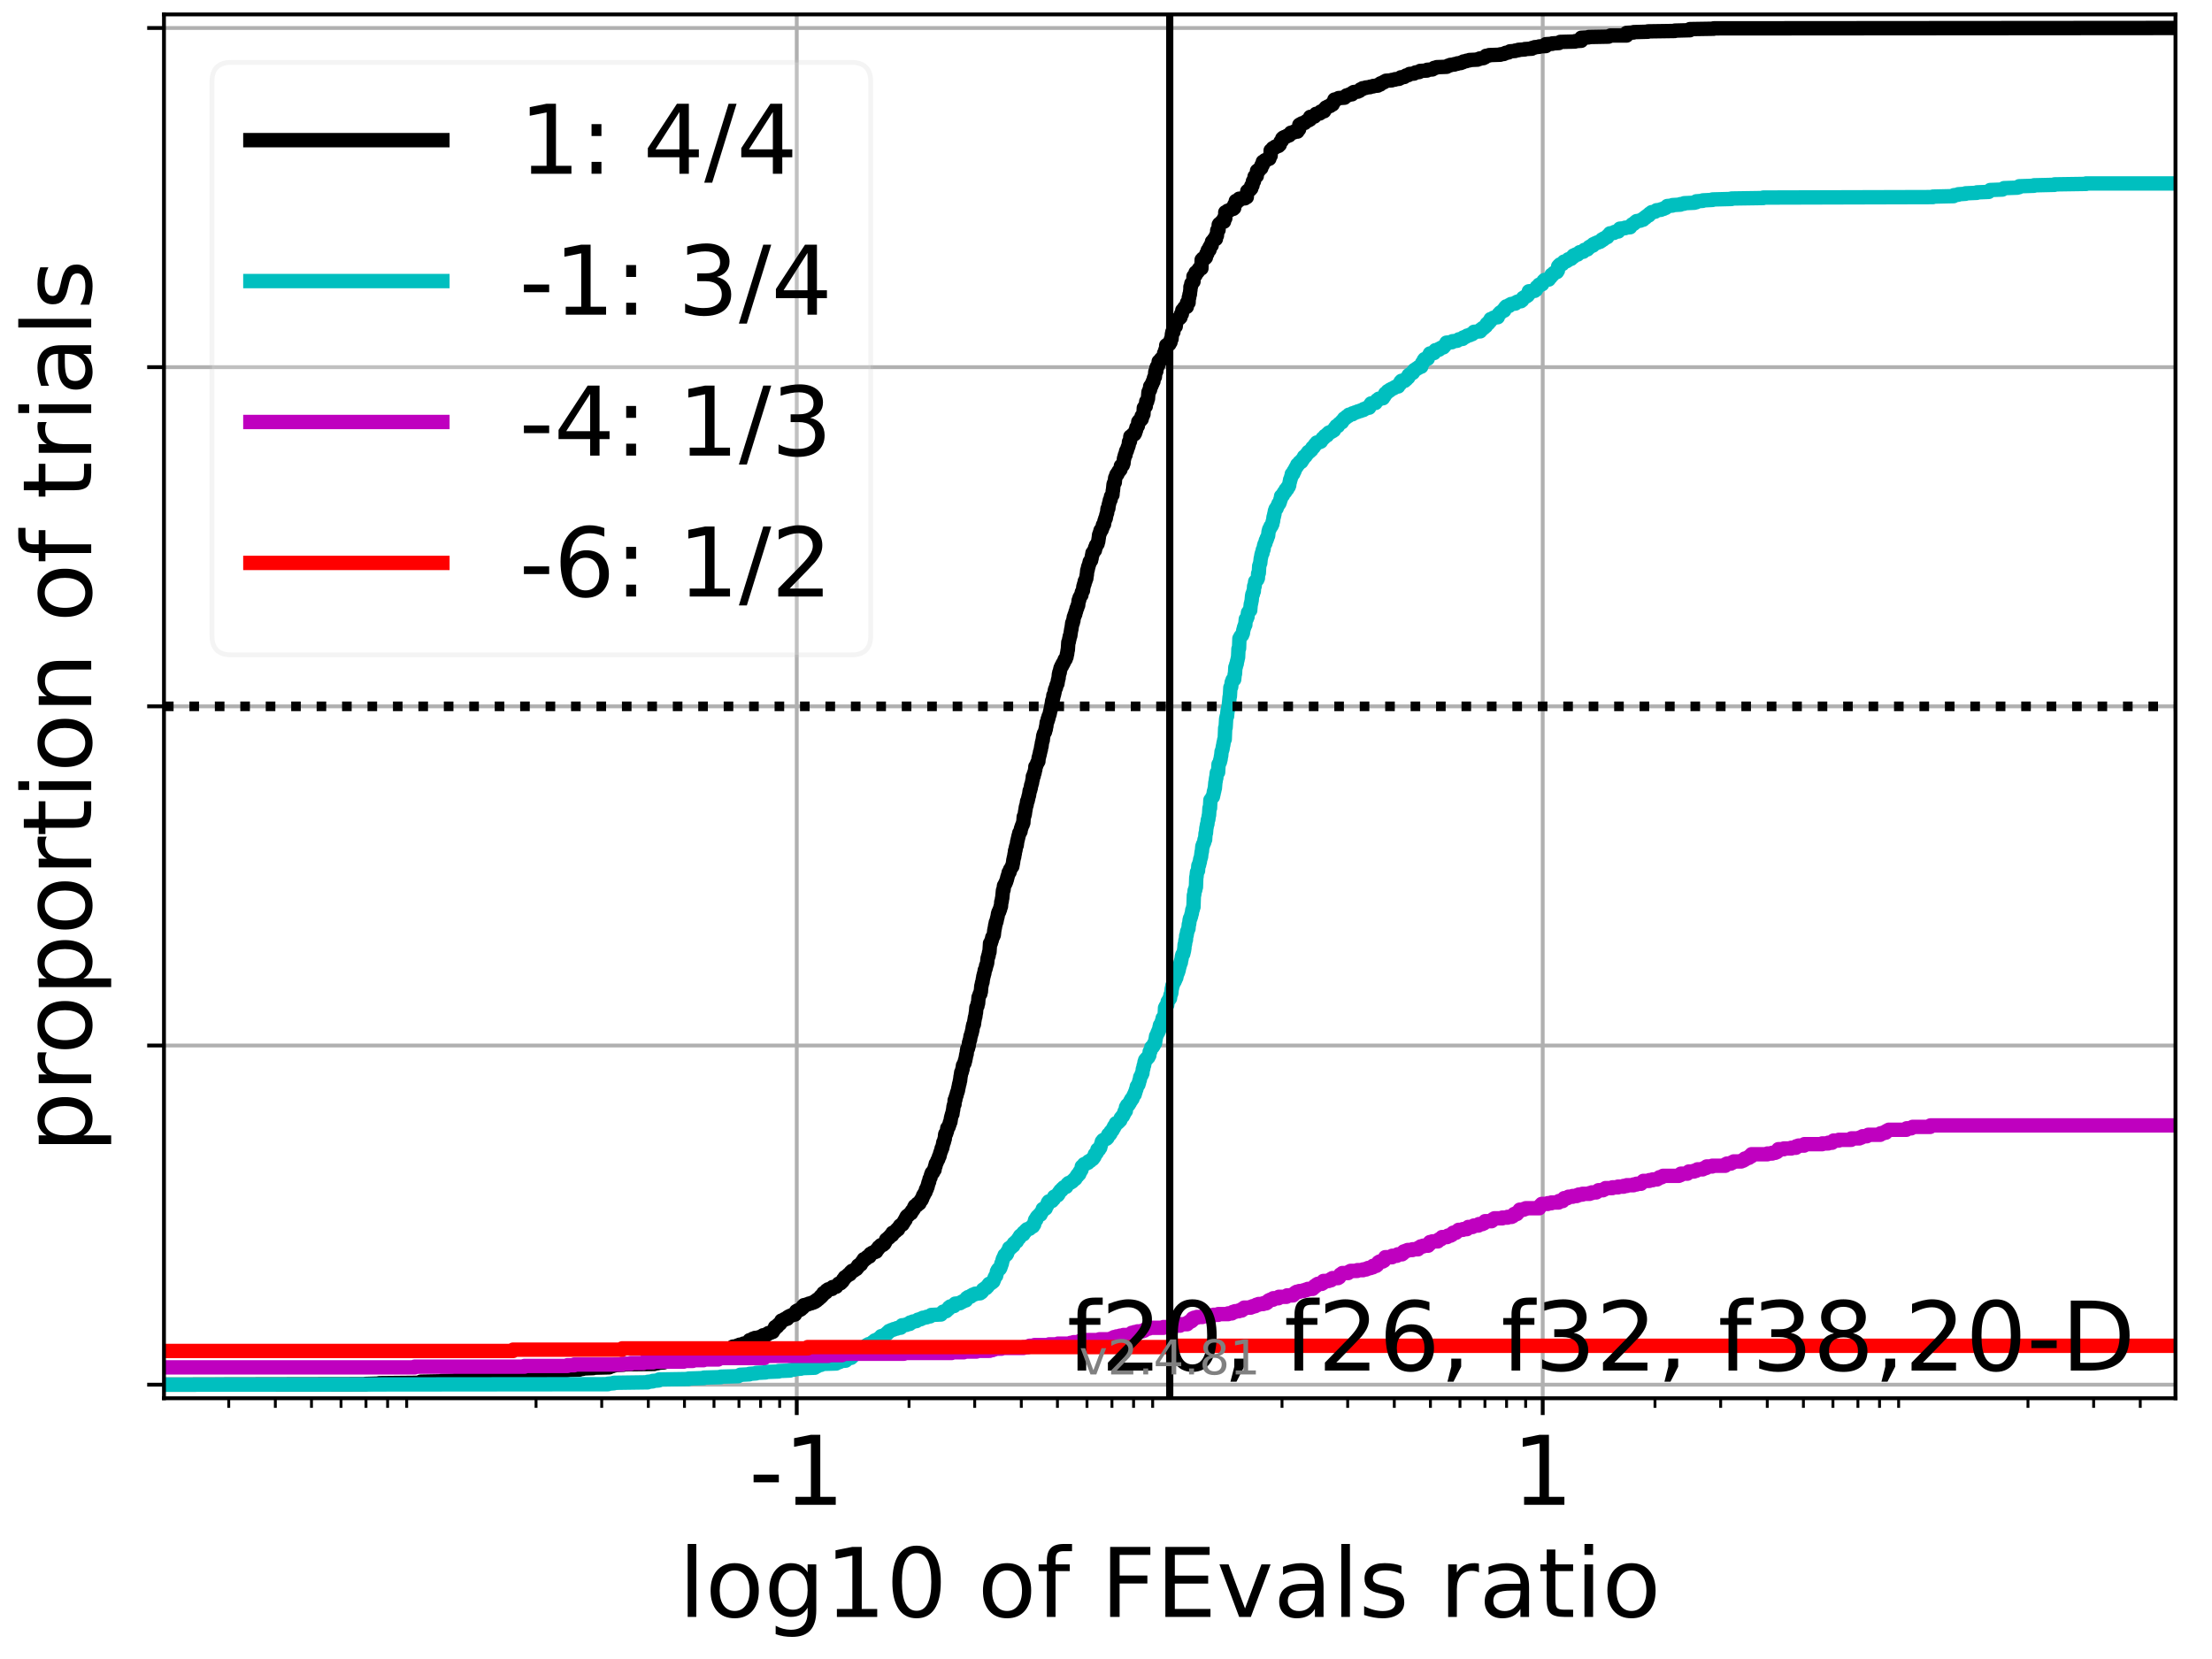 <?xml version="1.0" encoding="utf-8" standalone="no"?>
<!DOCTYPE svg PUBLIC "-//W3C//DTD SVG 1.1//EN"
  "http://www.w3.org/Graphics/SVG/1.1/DTD/svg11.dtd">
<!-- Created with matplotlib (https://matplotlib.org/) -->
<svg height="345.6pt" version="1.1" viewBox="0 0 460.8 345.6" width="460.8pt" xmlns="http://www.w3.org/2000/svg" xmlns:xlink="http://www.w3.org/1999/xlink">
 <defs>
  <style type="text/css">*{stroke-linecap:butt;stroke-linejoin:round;}</style>
 </defs>
 <g id="figure_1">
  <g id="patch_1">
   <path d="M 0 345.6 
L 460.8 345.6 
L 460.8 0 
L 0 0 
z
" style="fill:#ffffff;"/>
  </g>
  <g id="axes_1">
   <g id="patch_2">
    <path d="M 34.16 291.28 
L 453.192 291.28 
L 453.192 3 
L 34.16 3 
z
" style="fill:#ffffff;"/>
   </g>
   <g id="matplotlib.axis_1">
    <g id="xtick_1">
     <g id="line2d_1">
      <path clip-path="url(#pbcea19b4f4)" d="M 165.977 291.28 
L 165.977 3 
" style="fill:none;stroke:#b0b0b0;stroke-linecap:square;stroke-width:0.8;"/>
     </g>
     <g id="line2d_2">
      <defs>
       <path d="M 0 0 
L 0 3.5 
" id="md4845e3c70" style="stroke:#000000;stroke-width:0.8;"/>
      </defs>
      <g>
       <use style="stroke:#000000;stroke-width:0.8;" x="165.977" xlink:href="#md4845e3c70" y="291.28"/>
      </g>
     </g>
     <g id="text_1">
      <!-- -1 -->
      <g transform="translate(156.007 313.477)scale(0.2 -0.2)">
       <defs>
        <path d="M 4.891 31.391 
L 31.203 31.391 
L 31.203 23.391 
L 4.891 23.391 
z
" id="DejaVuSans-45"/>
        <path d="M 12.406 8.297 
L 28.516 8.297 
L 28.516 63.922 
L 10.984 60.406 
L 10.984 69.391 
L 28.422 72.906 
L 38.281 72.906 
L 38.281 8.297 
L 54.391 8.297 
L 54.391 0 
L 12.406 0 
z
" id="DejaVuSans-49"/>
       </defs>
       <use xlink:href="#DejaVuSans-45"/>
       <use x="36.084" xlink:href="#DejaVuSans-49"/>
      </g>
     </g>
    </g>
    <g id="xtick_2">
     <g id="line2d_3">
      <path clip-path="url(#pbcea19b4f4)" d="M 321.375 291.28 
L 321.375 3 
" style="fill:none;stroke:#b0b0b0;stroke-linecap:square;stroke-width:0.8;"/>
     </g>
     <g id="line2d_4">
      <g>
       <use style="stroke:#000000;stroke-width:0.8;" x="321.375" xlink:href="#md4845e3c70" y="291.28"/>
      </g>
     </g>
     <g id="text_2">
      <!-- 1 -->
      <g transform="translate(315.013 313.477)scale(0.2 -0.2)">
       <use xlink:href="#DejaVuSans-49"/>
      </g>
     </g>
    </g>
    <g id="xtick_3">
     <g id="line2d_5">
      <defs>
       <path d="M 0 0 
L 0 2 
" id="m3d2ea17a9b" style="stroke:#000000;stroke-width:0.6;"/>
      </defs>
      <g>
       <use style="stroke:#000000;stroke-width:0.6;" x="47.651" xlink:href="#m3d2ea17a9b" y="291.28"/>
      </g>
     </g>
    </g>
    <g id="xtick_4">
     <g id="line2d_6">
      <g>
       <use style="stroke:#000000;stroke-width:0.6;" x="57.358" xlink:href="#m3d2ea17a9b" y="291.28"/>
      </g>
     </g>
    </g>
    <g id="xtick_5">
     <g id="line2d_7">
      <g>
       <use style="stroke:#000000;stroke-width:0.6;" x="64.888" xlink:href="#m3d2ea17a9b" y="291.28"/>
      </g>
     </g>
    </g>
    <g id="xtick_6">
     <g id="line2d_8">
      <g>
       <use style="stroke:#000000;stroke-width:0.6;" x="71.04" xlink:href="#m3d2ea17a9b" y="291.28"/>
      </g>
     </g>
    </g>
    <g id="xtick_7">
     <g id="line2d_9">
      <g>
       <use style="stroke:#000000;stroke-width:0.6;" x="76.242" xlink:href="#m3d2ea17a9b" y="291.28"/>
      </g>
     </g>
    </g>
    <g id="xtick_8">
     <g id="line2d_10">
      <g>
       <use style="stroke:#000000;stroke-width:0.6;" x="80.748" xlink:href="#m3d2ea17a9b" y="291.28"/>
      </g>
     </g>
    </g>
    <g id="xtick_9">
     <g id="line2d_11">
      <g>
       <use style="stroke:#000000;stroke-width:0.6;" x="84.722" xlink:href="#m3d2ea17a9b" y="291.28"/>
      </g>
     </g>
    </g>
    <g id="xtick_10">
     <g id="line2d_12">
      <g>
       <use style="stroke:#000000;stroke-width:0.6;" x="111.668" xlink:href="#m3d2ea17a9b" y="291.28"/>
      </g>
     </g>
    </g>
    <g id="xtick_11">
     <g id="line2d_13">
      <g>
       <use style="stroke:#000000;stroke-width:0.6;" x="125.35" xlink:href="#m3d2ea17a9b" y="291.28"/>
      </g>
     </g>
    </g>
    <g id="xtick_12">
     <g id="line2d_14">
      <g>
       <use style="stroke:#000000;stroke-width:0.6;" x="135.057" xlink:href="#m3d2ea17a9b" y="291.28"/>
      </g>
     </g>
    </g>
    <g id="xtick_13">
     <g id="line2d_15">
      <g>
       <use style="stroke:#000000;stroke-width:0.6;" x="142.587" xlink:href="#m3d2ea17a9b" y="291.28"/>
      </g>
     </g>
    </g>
    <g id="xtick_14">
     <g id="line2d_16">
      <g>
       <use style="stroke:#000000;stroke-width:0.6;" x="148.739" xlink:href="#m3d2ea17a9b" y="291.28"/>
      </g>
     </g>
    </g>
    <g id="xtick_15">
     <g id="line2d_17">
      <g>
       <use style="stroke:#000000;stroke-width:0.6;" x="153.941" xlink:href="#m3d2ea17a9b" y="291.28"/>
      </g>
     </g>
    </g>
    <g id="xtick_16">
     <g id="line2d_18">
      <g>
       <use style="stroke:#000000;stroke-width:0.6;" x="158.447" xlink:href="#m3d2ea17a9b" y="291.28"/>
      </g>
     </g>
    </g>
    <g id="xtick_17">
     <g id="line2d_19">
      <g>
       <use style="stroke:#000000;stroke-width:0.6;" x="162.422" xlink:href="#m3d2ea17a9b" y="291.28"/>
      </g>
     </g>
    </g>
    <g id="xtick_18">
     <g id="line2d_20">
      <g>
       <use style="stroke:#000000;stroke-width:0.6;" x="189.367" xlink:href="#m3d2ea17a9b" y="291.28"/>
      </g>
     </g>
    </g>
    <g id="xtick_19">
     <g id="line2d_21">
      <g>
       <use style="stroke:#000000;stroke-width:0.6;" x="203.049" xlink:href="#m3d2ea17a9b" y="291.28"/>
      </g>
     </g>
    </g>
    <g id="xtick_20">
     <g id="line2d_22">
      <g>
       <use style="stroke:#000000;stroke-width:0.6;" x="212.756" xlink:href="#m3d2ea17a9b" y="291.28"/>
      </g>
     </g>
    </g>
    <g id="xtick_21">
     <g id="line2d_23">
      <g>
       <use style="stroke:#000000;stroke-width:0.6;" x="220.286" xlink:href="#m3d2ea17a9b" y="291.28"/>
      </g>
     </g>
    </g>
    <g id="xtick_22">
     <g id="line2d_24">
      <g>
       <use style="stroke:#000000;stroke-width:0.6;" x="226.439" xlink:href="#m3d2ea17a9b" y="291.28"/>
      </g>
     </g>
    </g>
    <g id="xtick_23">
     <g id="line2d_25">
      <g>
       <use style="stroke:#000000;stroke-width:0.6;" x="231.64" xlink:href="#m3d2ea17a9b" y="291.28"/>
      </g>
     </g>
    </g>
    <g id="xtick_24">
     <g id="line2d_26">
      <g>
       <use style="stroke:#000000;stroke-width:0.6;" x="236.146" xlink:href="#m3d2ea17a9b" y="291.28"/>
      </g>
     </g>
    </g>
    <g id="xtick_25">
     <g id="line2d_27">
      <g>
       <use style="stroke:#000000;stroke-width:0.6;" x="240.121" xlink:href="#m3d2ea17a9b" y="291.28"/>
      </g>
     </g>
    </g>
    <g id="xtick_26">
     <g id="line2d_28">
      <g>
       <use style="stroke:#000000;stroke-width:0.6;" x="267.066" xlink:href="#m3d2ea17a9b" y="291.28"/>
      </g>
     </g>
    </g>
    <g id="xtick_27">
     <g id="line2d_29">
      <g>
       <use style="stroke:#000000;stroke-width:0.6;" x="280.748" xlink:href="#m3d2ea17a9b" y="291.28"/>
      </g>
     </g>
    </g>
    <g id="xtick_28">
     <g id="line2d_30">
      <g>
       <use style="stroke:#000000;stroke-width:0.6;" x="290.456" xlink:href="#m3d2ea17a9b" y="291.28"/>
      </g>
     </g>
    </g>
    <g id="xtick_29">
     <g id="line2d_31">
      <g>
       <use style="stroke:#000000;stroke-width:0.6;" x="297.985" xlink:href="#m3d2ea17a9b" y="291.28"/>
      </g>
     </g>
    </g>
    <g id="xtick_30">
     <g id="line2d_32">
      <g>
       <use style="stroke:#000000;stroke-width:0.6;" x="304.138" xlink:href="#m3d2ea17a9b" y="291.28"/>
      </g>
     </g>
    </g>
    <g id="xtick_31">
     <g id="line2d_33">
      <g>
       <use style="stroke:#000000;stroke-width:0.6;" x="309.339" xlink:href="#m3d2ea17a9b" y="291.28"/>
      </g>
     </g>
    </g>
    <g id="xtick_32">
     <g id="line2d_34">
      <g>
       <use style="stroke:#000000;stroke-width:0.6;" x="313.845" xlink:href="#m3d2ea17a9b" y="291.28"/>
      </g>
     </g>
    </g>
    <g id="xtick_33">
     <g id="line2d_35">
      <g>
       <use style="stroke:#000000;stroke-width:0.6;" x="317.82" xlink:href="#m3d2ea17a9b" y="291.28"/>
      </g>
     </g>
    </g>
    <g id="xtick_34">
     <g id="line2d_36">
      <g>
       <use style="stroke:#000000;stroke-width:0.6;" x="344.765" xlink:href="#m3d2ea17a9b" y="291.28"/>
      </g>
     </g>
    </g>
    <g id="xtick_35">
     <g id="line2d_37">
      <g>
       <use style="stroke:#000000;stroke-width:0.6;" x="358.447" xlink:href="#m3d2ea17a9b" y="291.28"/>
      </g>
     </g>
    </g>
    <g id="xtick_36">
     <g id="line2d_38">
      <g>
       <use style="stroke:#000000;stroke-width:0.6;" x="368.155" xlink:href="#m3d2ea17a9b" y="291.28"/>
      </g>
     </g>
    </g>
    <g id="xtick_37">
     <g id="line2d_39">
      <g>
       <use style="stroke:#000000;stroke-width:0.6;" x="375.684" xlink:href="#m3d2ea17a9b" y="291.28"/>
      </g>
     </g>
    </g>
    <g id="xtick_38">
     <g id="line2d_40">
      <g>
       <use style="stroke:#000000;stroke-width:0.6;" x="381.837" xlink:href="#m3d2ea17a9b" y="291.28"/>
      </g>
     </g>
    </g>
    <g id="xtick_39">
     <g id="line2d_41">
      <g>
       <use style="stroke:#000000;stroke-width:0.6;" x="387.039" xlink:href="#m3d2ea17a9b" y="291.28"/>
      </g>
     </g>
    </g>
    <g id="xtick_40">
     <g id="line2d_42">
      <g>
       <use style="stroke:#000000;stroke-width:0.6;" x="391.544" xlink:href="#m3d2ea17a9b" y="291.28"/>
      </g>
     </g>
    </g>
    <g id="xtick_41">
     <g id="line2d_43">
      <g>
       <use style="stroke:#000000;stroke-width:0.6;" x="395.519" xlink:href="#m3d2ea17a9b" y="291.28"/>
      </g>
     </g>
    </g>
    <g id="xtick_42">
     <g id="line2d_44">
      <g>
       <use style="stroke:#000000;stroke-width:0.6;" x="422.464" xlink:href="#m3d2ea17a9b" y="291.28"/>
      </g>
     </g>
    </g>
    <g id="xtick_43">
     <g id="line2d_45">
      <g>
       <use style="stroke:#000000;stroke-width:0.6;" x="436.146" xlink:href="#m3d2ea17a9b" y="291.28"/>
      </g>
     </g>
    </g>
    <g id="xtick_44">
     <g id="line2d_46">
      <g>
       <use style="stroke:#000000;stroke-width:0.6;" x="445.854" xlink:href="#m3d2ea17a9b" y="291.28"/>
      </g>
     </g>
    </g>
    <g id="text_3">
     <!-- log10 of FEvals ratio -->
     <g transform="translate(141.371 336.833)scale(0.2 -0.2)">
      <defs>
       <path d="M 9.422 75.984 
L 18.406 75.984 
L 18.406 0 
L 9.422 0 
z
" id="DejaVuSans-108"/>
       <path d="M 30.609 48.391 
Q 23.391 48.391 19.188 42.75 
Q 14.984 37.109 14.984 27.297 
Q 14.984 17.484 19.156 11.844 
Q 23.344 6.203 30.609 6.203 
Q 37.797 6.203 41.984 11.859 
Q 46.188 17.531 46.188 27.297 
Q 46.188 37.016 41.984 42.703 
Q 37.797 48.391 30.609 48.391 
z
M 30.609 56 
Q 42.328 56 49.016 48.375 
Q 55.719 40.766 55.719 27.297 
Q 55.719 13.875 49.016 6.219 
Q 42.328 -1.422 30.609 -1.422 
Q 18.844 -1.422 12.172 6.219 
Q 5.516 13.875 5.516 27.297 
Q 5.516 40.766 12.172 48.375 
Q 18.844 56 30.609 56 
z
" id="DejaVuSans-111"/>
       <path d="M 45.406 27.984 
Q 45.406 37.75 41.375 43.109 
Q 37.359 48.484 30.078 48.484 
Q 22.859 48.484 18.828 43.109 
Q 14.797 37.75 14.797 27.984 
Q 14.797 18.266 18.828 12.891 
Q 22.859 7.516 30.078 7.516 
Q 37.359 7.516 41.375 12.891 
Q 45.406 18.266 45.406 27.984 
z
M 54.391 6.781 
Q 54.391 -7.172 48.188 -13.984 
Q 42 -20.797 29.203 -20.797 
Q 24.469 -20.797 20.266 -20.094 
Q 16.062 -19.391 12.109 -17.922 
L 12.109 -9.188 
Q 16.062 -11.328 19.922 -12.344 
Q 23.781 -13.375 27.781 -13.375 
Q 36.625 -13.375 41.016 -8.766 
Q 45.406 -4.156 45.406 5.172 
L 45.406 9.625 
Q 42.625 4.781 38.281 2.391 
Q 33.938 0 27.875 0 
Q 17.828 0 11.672 7.656 
Q 5.516 15.328 5.516 27.984 
Q 5.516 40.672 11.672 48.328 
Q 17.828 56 27.875 56 
Q 33.938 56 38.281 53.609 
Q 42.625 51.219 45.406 46.391 
L 45.406 54.688 
L 54.391 54.688 
z
" id="DejaVuSans-103"/>
       <path d="M 31.781 66.406 
Q 24.172 66.406 20.328 58.906 
Q 16.5 51.422 16.5 36.375 
Q 16.5 21.391 20.328 13.891 
Q 24.172 6.391 31.781 6.391 
Q 39.453 6.391 43.281 13.891 
Q 47.125 21.391 47.125 36.375 
Q 47.125 51.422 43.281 58.906 
Q 39.453 66.406 31.781 66.406 
z
M 31.781 74.219 
Q 44.047 74.219 50.516 64.516 
Q 56.984 54.828 56.984 36.375 
Q 56.984 17.969 50.516 8.266 
Q 44.047 -1.422 31.781 -1.422 
Q 19.531 -1.422 13.062 8.266 
Q 6.594 17.969 6.594 36.375 
Q 6.594 54.828 13.062 64.516 
Q 19.531 74.219 31.781 74.219 
z
" id="DejaVuSans-48"/>
       <path id="DejaVuSans-32"/>
       <path d="M 37.109 75.984 
L 37.109 68.5 
L 28.516 68.5 
Q 23.688 68.5 21.797 66.547 
Q 19.922 64.594 19.922 59.516 
L 19.922 54.688 
L 34.719 54.688 
L 34.719 47.703 
L 19.922 47.703 
L 19.922 0 
L 10.891 0 
L 10.891 47.703 
L 2.297 47.703 
L 2.297 54.688 
L 10.891 54.688 
L 10.891 58.5 
Q 10.891 67.625 15.141 71.797 
Q 19.391 75.984 28.609 75.984 
z
" id="DejaVuSans-102"/>
       <path d="M 9.812 72.906 
L 51.703 72.906 
L 51.703 64.594 
L 19.672 64.594 
L 19.672 43.109 
L 48.578 43.109 
L 48.578 34.812 
L 19.672 34.812 
L 19.672 0 
L 9.812 0 
z
" id="DejaVuSans-70"/>
       <path d="M 9.812 72.906 
L 55.906 72.906 
L 55.906 64.594 
L 19.672 64.594 
L 19.672 43.016 
L 54.391 43.016 
L 54.391 34.719 
L 19.672 34.719 
L 19.672 8.297 
L 56.781 8.297 
L 56.781 0 
L 9.812 0 
z
" id="DejaVuSans-69"/>
       <path d="M 2.984 54.688 
L 12.5 54.688 
L 29.594 8.797 
L 46.688 54.688 
L 56.203 54.688 
L 35.688 0 
L 23.484 0 
z
" id="DejaVuSans-118"/>
       <path d="M 34.281 27.484 
Q 23.391 27.484 19.188 25 
Q 14.984 22.516 14.984 16.5 
Q 14.984 11.719 18.141 8.906 
Q 21.297 6.109 26.703 6.109 
Q 34.188 6.109 38.703 11.406 
Q 43.219 16.703 43.219 25.484 
L 43.219 27.484 
z
M 52.203 31.203 
L 52.203 0 
L 43.219 0 
L 43.219 8.297 
Q 40.141 3.328 35.547 0.953 
Q 30.953 -1.422 24.312 -1.422 
Q 15.922 -1.422 10.953 3.297 
Q 6 8.016 6 15.922 
Q 6 25.141 12.172 29.828 
Q 18.359 34.516 30.609 34.516 
L 43.219 34.516 
L 43.219 35.406 
Q 43.219 41.609 39.141 45 
Q 35.062 48.391 27.688 48.391 
Q 23 48.391 18.547 47.266 
Q 14.109 46.141 10.016 43.891 
L 10.016 52.203 
Q 14.938 54.109 19.578 55.047 
Q 24.219 56 28.609 56 
Q 40.484 56 46.344 49.844 
Q 52.203 43.703 52.203 31.203 
z
" id="DejaVuSans-97"/>
       <path d="M 44.281 53.078 
L 44.281 44.578 
Q 40.484 46.531 36.375 47.5 
Q 32.281 48.484 27.875 48.484 
Q 21.188 48.484 17.844 46.438 
Q 14.5 44.391 14.5 40.281 
Q 14.5 37.156 16.891 35.375 
Q 19.281 33.594 26.516 31.984 
L 29.594 31.297 
Q 39.156 29.25 43.188 25.516 
Q 47.219 21.781 47.219 15.094 
Q 47.219 7.469 41.188 3.016 
Q 35.156 -1.422 24.609 -1.422 
Q 20.219 -1.422 15.453 -0.562 
Q 10.688 0.297 5.422 2 
L 5.422 11.281 
Q 10.406 8.688 15.234 7.391 
Q 20.062 6.109 24.812 6.109 
Q 31.156 6.109 34.562 8.281 
Q 37.984 10.453 37.984 14.406 
Q 37.984 18.062 35.516 20.016 
Q 33.062 21.969 24.703 23.781 
L 21.578 24.516 
Q 13.234 26.266 9.516 29.906 
Q 5.812 33.547 5.812 39.891 
Q 5.812 47.609 11.281 51.797 
Q 16.75 56 26.812 56 
Q 31.781 56 36.172 55.266 
Q 40.578 54.547 44.281 53.078 
z
" id="DejaVuSans-115"/>
       <path d="M 41.109 46.297 
Q 39.594 47.172 37.812 47.578 
Q 36.031 48 33.891 48 
Q 26.266 48 22.188 43.047 
Q 18.109 38.094 18.109 28.812 
L 18.109 0 
L 9.078 0 
L 9.078 54.688 
L 18.109 54.688 
L 18.109 46.188 
Q 20.953 51.172 25.484 53.578 
Q 30.031 56 36.531 56 
Q 37.453 56 38.578 55.875 
Q 39.703 55.766 41.062 55.516 
z
" id="DejaVuSans-114"/>
       <path d="M 18.312 70.219 
L 18.312 54.688 
L 36.812 54.688 
L 36.812 47.703 
L 18.312 47.703 
L 18.312 18.016 
Q 18.312 11.328 20.141 9.422 
Q 21.969 7.516 27.594 7.516 
L 36.812 7.516 
L 36.812 0 
L 27.594 0 
Q 17.188 0 13.234 3.875 
Q 9.281 7.766 9.281 18.016 
L 9.281 47.703 
L 2.688 47.703 
L 2.688 54.688 
L 9.281 54.688 
L 9.281 70.219 
z
" id="DejaVuSans-116"/>
       <path d="M 9.422 54.688 
L 18.406 54.688 
L 18.406 0 
L 9.422 0 
z
M 9.422 75.984 
L 18.406 75.984 
L 18.406 64.594 
L 9.422 64.594 
z
" id="DejaVuSans-105"/>
      </defs>
      <use xlink:href="#DejaVuSans-108"/>
      <use x="27.783" xlink:href="#DejaVuSans-111"/>
      <use x="88.965" xlink:href="#DejaVuSans-103"/>
      <use x="152.441" xlink:href="#DejaVuSans-49"/>
      <use x="216.064" xlink:href="#DejaVuSans-48"/>
      <use x="279.688" xlink:href="#DejaVuSans-32"/>
      <use x="311.475" xlink:href="#DejaVuSans-111"/>
      <use x="372.656" xlink:href="#DejaVuSans-102"/>
      <use x="407.861" xlink:href="#DejaVuSans-32"/>
      <use x="439.648" xlink:href="#DejaVuSans-70"/>
      <use x="497.168" xlink:href="#DejaVuSans-69"/>
      <use x="560.352" xlink:href="#DejaVuSans-118"/>
      <use x="619.531" xlink:href="#DejaVuSans-97"/>
      <use x="680.811" xlink:href="#DejaVuSans-108"/>
      <use x="708.594" xlink:href="#DejaVuSans-115"/>
      <use x="760.693" xlink:href="#DejaVuSans-32"/>
      <use x="792.48" xlink:href="#DejaVuSans-114"/>
      <use x="833.594" xlink:href="#DejaVuSans-97"/>
      <use x="894.873" xlink:href="#DejaVuSans-116"/>
      <use x="934.082" xlink:href="#DejaVuSans-105"/>
      <use x="961.865" xlink:href="#DejaVuSans-111"/>
     </g>
    </g>
   </g>
   <g id="matplotlib.axis_2">
    <g id="ytick_1">
     <g id="line2d_47">
      <path clip-path="url(#pbcea19b4f4)" d="M 34.16 288.454 
L 453.192 288.454 
" style="fill:none;stroke:#b0b0b0;stroke-linecap:square;stroke-width:0.8;"/>
     </g>
     <g id="line2d_48">
      <defs>
       <path d="M 0 0 
L -3.5 0 
" id="m81f99b0371" style="stroke:#000000;stroke-width:0.8;"/>
      </defs>
      <g>
       <use style="stroke:#000000;stroke-width:0.8;" x="34.16" xlink:href="#m81f99b0371" y="288.454"/>
      </g>
     </g>
    </g>
    <g id="ytick_2">
     <g id="line2d_49">
      <path clip-path="url(#pbcea19b4f4)" d="M 34.16 217.797 
L 453.192 217.797 
" style="fill:none;stroke:#b0b0b0;stroke-linecap:square;stroke-width:0.8;"/>
     </g>
     <g id="line2d_50">
      <g>
       <use style="stroke:#000000;stroke-width:0.8;" x="34.16" xlink:href="#m81f99b0371" y="217.797"/>
      </g>
     </g>
    </g>
    <g id="ytick_3">
     <g id="line2d_51">
      <path clip-path="url(#pbcea19b4f4)" d="M 34.16 147.14 
L 453.192 147.14 
" style="fill:none;stroke:#b0b0b0;stroke-linecap:square;stroke-width:0.8;"/>
     </g>
     <g id="line2d_52">
      <g>
       <use style="stroke:#000000;stroke-width:0.8;" x="34.16" xlink:href="#m81f99b0371" y="147.14"/>
      </g>
     </g>
    </g>
    <g id="ytick_4">
     <g id="line2d_53">
      <path clip-path="url(#pbcea19b4f4)" d="M 34.16 76.483 
L 453.192 76.483 
" style="fill:none;stroke:#b0b0b0;stroke-linecap:square;stroke-width:0.8;"/>
     </g>
     <g id="line2d_54">
      <g>
       <use style="stroke:#000000;stroke-width:0.8;" x="34.16" xlink:href="#m81f99b0371" y="76.483"/>
      </g>
     </g>
    </g>
    <g id="ytick_5">
     <g id="line2d_55">
      <path clip-path="url(#pbcea19b4f4)" d="M 34.16 5.826 
L 453.192 5.826 
" style="fill:none;stroke:#b0b0b0;stroke-linecap:square;stroke-width:0.8;"/>
     </g>
     <g id="line2d_56">
      <g>
       <use style="stroke:#000000;stroke-width:0.8;" x="34.16" xlink:href="#m81f99b0371" y="5.826"/>
      </g>
     </g>
    </g>
    <g id="text_4">
     <!-- proportion of trials -->
     <g transform="translate(19.001 240.146)rotate(-90)scale(0.2 -0.2)">
      <defs>
       <path d="M 18.109 8.203 
L 18.109 -20.797 
L 9.078 -20.797 
L 9.078 54.688 
L 18.109 54.688 
L 18.109 46.391 
Q 20.953 51.266 25.266 53.625 
Q 29.594 56 35.594 56 
Q 45.562 56 51.781 48.094 
Q 58.016 40.188 58.016 27.297 
Q 58.016 14.406 51.781 6.484 
Q 45.562 -1.422 35.594 -1.422 
Q 29.594 -1.422 25.266 0.953 
Q 20.953 3.328 18.109 8.203 
z
M 48.688 27.297 
Q 48.688 37.203 44.609 42.844 
Q 40.531 48.484 33.406 48.484 
Q 26.266 48.484 22.188 42.844 
Q 18.109 37.203 18.109 27.297 
Q 18.109 17.391 22.188 11.75 
Q 26.266 6.109 33.406 6.109 
Q 40.531 6.109 44.609 11.75 
Q 48.688 17.391 48.688 27.297 
z
" id="DejaVuSans-112"/>
       <path d="M 54.891 33.016 
L 54.891 0 
L 45.906 0 
L 45.906 32.719 
Q 45.906 40.484 42.875 44.328 
Q 39.844 48.188 33.797 48.188 
Q 26.516 48.188 22.312 43.547 
Q 18.109 38.922 18.109 30.906 
L 18.109 0 
L 9.078 0 
L 9.078 54.688 
L 18.109 54.688 
L 18.109 46.188 
Q 21.344 51.125 25.703 53.562 
Q 30.078 56 35.797 56 
Q 45.219 56 50.047 50.172 
Q 54.891 44.344 54.891 33.016 
z
" id="DejaVuSans-110"/>
      </defs>
      <use xlink:href="#DejaVuSans-112"/>
      <use x="63.477" xlink:href="#DejaVuSans-114"/>
      <use x="102.34" xlink:href="#DejaVuSans-111"/>
      <use x="163.521" xlink:href="#DejaVuSans-112"/>
      <use x="226.998" xlink:href="#DejaVuSans-111"/>
      <use x="288.18" xlink:href="#DejaVuSans-114"/>
      <use x="329.293" xlink:href="#DejaVuSans-116"/>
      <use x="368.502" xlink:href="#DejaVuSans-105"/>
      <use x="396.285" xlink:href="#DejaVuSans-111"/>
      <use x="457.467" xlink:href="#DejaVuSans-110"/>
      <use x="520.846" xlink:href="#DejaVuSans-32"/>
      <use x="552.633" xlink:href="#DejaVuSans-111"/>
      <use x="613.814" xlink:href="#DejaVuSans-102"/>
      <use x="649.02" xlink:href="#DejaVuSans-32"/>
      <use x="680.807" xlink:href="#DejaVuSans-116"/>
      <use x="720.016" xlink:href="#DejaVuSans-114"/>
      <use x="761.129" xlink:href="#DejaVuSans-105"/>
      <use x="788.912" xlink:href="#DejaVuSans-97"/>
      <use x="850.191" xlink:href="#DejaVuSans-108"/>
      <use x="877.975" xlink:href="#DejaVuSans-115"/>
     </g>
    </g>
   </g>
   <g id="line2d_57">
    <path clip-path="url(#pbcea19b4f4)" d="M 34.16 288.454 
L 76.212 288.375 
L 76.212 288.297 
L 79.026 288.218 
L 79.026 288.14 
L 87.419 288.061 
L 87.419 287.983 
L 87.663 287.983 
L 87.663 287.904 
L 87.663 287.826 
L 91.977 287.747 
L 91.977 287.669 
L 94.913 287.59 
L 94.913 287.512 
L 96.385 287.433 
L 96.385 287.355 
L 97.673 287.355 
L 97.673 287.276 
L 97.673 287.198 
L 101.747 287.119 
L 101.747 287.041 
L 103.429 286.962 
L 103.429 286.805 
L 104.159 286.727 
L 104.159 286.57 
L 105.383 286.491 
L 105.383 286.413 
L 107.617 286.334 
L 107.617 286.256 
L 112.881 286.177 
L 112.881 286.098 
L 113.438 286.02 
L 113.438 285.863 
L 114.169 285.863 
L 114.169 285.784 
L 114.169 285.706 
L 117.27 285.627 
L 117.27 285.549 
L 118.243 285.47 
L 118.243 285.392 
L 120.715 285.313 
L 120.715 285.235 
L 121.445 285.156 
L 121.445 285.078 
L 123.583 284.999 
L 123.583 284.921 
L 126.919 284.842 
L 126.982 284.685 
L 127.544 284.607 
L 127.544 284.528 
L 128.047 284.45 
L 128.047 284.371 
L 129.856 284.293 
L 129.856 284.214 
L 136.286 284.136 
L 136.286 284.057 
L 137.026 283.979 
L 137.026 283.9 
L 138.273 283.822 
L 138.371 283.586 
L 140.079 283.508 
L 140.079 283.429 
L 141.063 283.351 
L 141.063 283.272 
L 141.336 283.194 
L 141.336 283.115 
L 142.092 283.037 
L 142.092 282.958 
L 143.812 282.88 
L 143.812 282.801 
L 144.162 282.723 
L 144.226 282.566 
L 144.543 282.487 
L 144.543 282.409 
L 146.001 282.33 
L 146.001 282.252 
L 147.093 282.173 
L 147.093 282.095 
L 147.775 282.016 
L 147.775 281.938 
L 148.38 281.938 
L 148.38 281.859 
L 148.38 281.781 
L 149.968 281.702 
L 149.968 281.624 
L 150.374 281.545 
L 150.374 281.467 
L 150.746 281.388 
L 150.746 281.31 
L 151.956 281.231 
L 151.956 281.153 
L 152.337 281.074 
L 152.434 280.917 
L 152.514 280.838 
L 152.514 280.681 
L 152.677 280.681 
L 152.677 280.603 
L 152.677 280.524 
L 153.545 280.446 
L 153.644 280.289 
L 154.068 280.21 
L 154.068 280.132 
L 154.806 280.053 
L 154.892 279.896 
L 155.484 279.818 
L 155.484 279.739 
L 155.774 279.661 
L 155.774 279.582 
L 155.972 279.504 
L 156.015 279.347 
L 156.135 279.268 
L 156.135 279.19 
L 156.62 279.111 
L 156.62 279.033 
L 156.843 279.033 
L 156.843 278.954 
L 156.843 278.876 
L 157.274 278.797 
L 157.274 278.719 
L 158.121 278.64 
L 158.121 278.562 
L 158.643 278.483 
L 158.711 278.326 
L 158.951 278.248 
L 158.951 278.169 
L 159.683 278.091 
L 159.683 278.012 
L 159.816 278.012 
L 159.816 277.934 
L 159.816 277.855 
L 160.088 277.777 
L 160.088 277.698 
L 160.585 277.62 
L 160.585 277.541 
L 160.976 277.463 
L 161.069 277.149 
L 161.21 277.07 
L 161.236 276.913 
L 161.412 276.835 
L 161.457 276.442 
L 161.904 276.364 
L 161.981 276.05 
L 162.159 276.05 
L 162.159 275.971 
L 162.159 275.893 
L 162.345 275.893 
L 162.345 275.814 
L 162.345 275.735 
L 162.524 275.735 
L 162.524 275.657 
L 162.619 275.421 
L 162.687 275.343 
L 162.78 275.107 
L 163.163 275.029 
L 163.163 274.95 
L 163.407 274.95 
L 163.407 274.872 
L 163.407 274.793 
L 164.016 274.715 
L 164.056 274.401 
L 164.312 274.322 
L 164.312 274.244 
L 164.638 274.165 
L 164.638 274.087 
L 165.019 274.008 
L 165.019 273.93 
L 165.594 273.851 
L 165.68 273.537 
L 165.759 273.537 
L 165.759 273.459 
L 165.863 273.145 
L 166.118 273.066 
L 166.118 272.988 
L 166.598 272.909 
L 166.598 272.831 
L 166.865 272.752 
L 166.865 272.674 
L 166.992 272.595 
L 166.992 272.517 
L 167.226 272.438 
L 167.232 272.124 
L 167.466 272.046 
L 167.466 271.889 
L 168.07 271.81 
L 168.07 271.732 
L 168.488 271.653 
L 168.488 271.575 
L 169.012 271.496 
L 169.012 271.418 
L 169.457 271.339 
L 169.457 271.261 
L 169.796 271.182 
L 169.8 271.025 
L 170.142 270.947 
L 170.233 270.711 
L 170.525 270.632 
L 170.525 270.554 
L 170.684 270.475 
L 170.684 270.397 
L 170.882 270.318 
L 170.924 270.083 
L 171.134 270.083 
L 171.134 270.004 
L 171.165 269.847 
L 171.424 269.769 
L 171.521 269.376 
L 171.832 269.298 
L 171.832 269.219 
L 172.079 269.219 
L 172.079 269.141 
L 172.169 268.827 
L 172.52 268.748 
L 172.52 268.591 
L 173.317 268.513 
L 173.417 268.277 
L 173.448 268.277 
L 173.448 268.199 
L 173.448 268.12 
L 174.217 268.042 
L 174.29 267.885 
L 174.381 267.806 
L 174.481 267.649 
L 174.592 267.571 
L 174.686 267.414 
L 175.094 267.335 
L 175.094 267.257 
L 175.27 267.178 
L 175.381 267.021 
L 175.507 266.943 
L 175.586 266.707 
L 175.639 266.629 
L 175.639 266.55 
L 175.769 266.55 
L 175.769 266.472 
L 175.879 266.236 
L 175.978 266.158 
L 175.978 266.079 
L 176.244 266.001 
L 176.35 265.844 
L 176.518 265.765 
L 176.518 265.687 
L 176.75 265.608 
L 176.781 265.451 
L 177.054 265.451 
L 177.054 265.372 
L 177.081 265.215 
L 177.235 265.137 
L 177.235 264.98 
L 177.476 264.98 
L 177.476 264.901 
L 177.491 264.744 
L 177.937 264.666 
L 177.937 264.587 
L 178.15 264.509 
L 178.15 264.43 
L 178.423 264.352 
L 178.434 264.116 
L 178.678 264.038 
L 178.754 263.645 
L 178.965 263.567 
L 178.965 263.488 
L 179.337 263.41 
L 179.445 263.096 
L 179.565 263.017 
L 179.621 262.782 
L 179.843 262.703 
L 179.939 262.311 
L 180.404 262.232 
L 180.404 262.154 
L 180.572 262.075 
L 180.649 261.84 
L 181.126 261.761 
L 181.224 261.369 
L 181.31 261.29 
L 181.31 261.212 
L 181.637 261.133 
L 181.69 260.976 
L 182.136 260.898 
L 182.136 260.819 
L 182.53 260.741 
L 182.614 260.348 
L 182.852 260.269 
L 182.852 260.112 
L 183.011 260.034 
L 183.045 259.798 
L 183.255 259.798 
L 183.255 259.72 
L 183.361 259.563 
L 183.479 259.484 
L 183.479 259.406 
L 183.947 259.327 
L 183.951 259.17 
L 184.229 259.092 
L 184.306 258.856 
L 184.407 258.778 
L 184.512 258.542 
L 184.557 258.464 
L 184.602 258.228 
L 184.813 258.15 
L 184.813 258.071 
L 184.976 257.993 
L 184.976 257.914 
L 185.203 257.836 
L 185.309 257.6 
L 185.517 257.522 
L 185.517 257.365 
L 185.864 257.286 
L 185.925 256.815 
L 186.31 256.737 
L 186.363 256.58 
L 186.604 256.501 
L 186.713 256.266 
L 186.847 256.187 
L 186.847 256.109 
L 187.09 256.109 
L 187.09 256.03 
L 187.189 255.795 
L 187.27 255.716 
L 187.27 255.638 
L 187.413 255.559 
L 187.484 255.324 
L 187.687 255.245 
L 187.687 255.166 
L 188 255.088 
L 188.102 254.774 
L 188.248 254.695 
L 188.304 254.46 
L 188.42 254.381 
L 188.433 254.224 
L 188.618 254.146 
L 188.688 253.753 
L 188.774 253.675 
L 188.854 253.439 
L 188.99 253.361 
L 188.99 253.282 
L 189.22 253.204 
L 189.311 253.047 
L 189.448 252.968 
L 189.556 252.811 
L 189.802 252.733 
L 189.909 252.497 
L 189.949 252.419 
L 189.949 252.419 
L 189.964 252.262 
L 190.153 252.183 
L 190.239 251.948 
L 190.365 251.869 
L 190.438 251.477 
L 190.548 251.398 
L 190.569 251.241 
L 190.816 251.163 
L 190.816 251.084 
L 191.059 251.084 
L 191.059 251.006 
L 191.097 250.77 
L 191.539 250.692 
L 191.649 250.299 
L 191.768 250.221 
L 191.789 250.063 
L 191.977 249.985 
L 192.034 249.671 
L 192.128 249.671 
L 192.128 249.592 
L 192.233 249.357 
L 192.253 249.278 
L 192.303 249.043 
L 192.444 248.964 
L 192.494 248.729 
L 192.57 248.65 
L 192.677 248.415 
L 192.793 248.336 
L 192.898 247.787 
L 193.05 247.708 
L 193.129 247.316 
L 193.226 247.237 
L 193.314 246.766 
L 193.344 246.766 
L 193.344 246.688 
L 193.436 246.295 
L 193.544 246.217 
L 193.649 245.589 
L 193.721 245.51 
L 193.824 245.275 
L 193.847 245.275 
L 193.847 245.196 
L 193.955 244.725 
L 194.003 244.725 
L 194.003 244.646 
L 194.108 244.332 
L 194.362 244.254 
L 194.458 243.861 
L 194.561 243.783 
L 194.561 243.704 
L 194.68 243.704 
L 194.68 243.626 
L 194.785 242.998 
L 194.88 242.919 
L 194.934 242.448 
L 195.008 242.448 
L 195.008 242.37 
L 195.075 242.213 
L 195.147 242.134 
L 195.256 241.82 
L 195.285 241.742 
L 195.371 241.585 
L 195.452 241.506 
L 195.529 241.192 
L 195.59 241.114 
L 195.6 240.957 
L 195.708 240.878 
L 195.816 240.407 
L 195.83 240.329 
L 195.933 240.015 
L 195.964 239.936 
L 196.047 239.7 
L 196.096 239.622 
L 196.155 239.229 
L 196.283 239.151 
L 196.366 238.68 
L 196.411 238.601 
L 196.508 237.973 
L 196.634 237.895 
L 196.739 237.345 
L 196.809 237.267 
L 196.896 236.325 
L 196.949 236.246 
L 196.949 236.168 
L 197.1 236.168 
L 197.1 236.089 
L 197.199 235.775 
L 197.26 235.697 
L 197.339 234.99 
L 197.513 234.912 
L 197.617 234.755 
L 197.632 234.676 
L 197.711 234.362 
L 197.78 234.283 
L 197.886 233.812 
L 197.981 233.734 
L 198.09 233.027 
L 198.099 232.949 
L 198.19 232.556 
L 198.227 232.478 
L 198.321 232.085 
L 198.41 232.085 
L 198.41 232.007 
L 198.517 231.3 
L 198.554 231.222 
L 198.645 230.437 
L 198.676 230.358 
L 198.772 230.044 
L 198.842 230.044 
L 198.842 229.966 
L 198.875 229.18 
L 199.014 229.102 
L 199.074 228.631 
L 199.129 228.552 
L 199.225 228.16 
L 199.27 228.16 
L 199.27 228.081 
L 199.375 227.61 
L 199.449 227.532 
L 199.553 227.139 
L 199.564 227.139 
L 199.564 227.061 
L 199.672 226.511 
L 199.703 226.433 
L 199.812 225.805 
L 199.873 225.726 
L 199.974 225.098 
L 200.012 225.098 
L 200.012 225.02 
L 200.113 224.156 
L 200.146 224.077 
L 200.247 223.371 
L 200.364 223.292 
L 200.471 222.743 
L 200.517 222.743 
L 200.517 222.664 
L 200.608 221.958 
L 200.713 221.879 
L 200.809 221.565 
L 200.924 221.487 
L 201.02 220.937 
L 201.069 220.937 
L 201.069 220.859 
L 201.175 220.388 
L 201.191 220.309 
L 201.294 219.681 
L 201.366 219.603 
L 201.439 218.817 
L 201.49 218.739 
L 201.506 218.503 
L 201.644 218.425 
L 201.752 217.954 
L 201.796 217.875 
L 201.869 217.169 
L 201.915 217.09 
L 202.01 216.698 
L 202.076 216.619 
L 202.181 215.834 
L 202.248 215.756 
L 202.36 215.285 
L 202.416 215.206 
L 202.503 214.735 
L 202.546 214.657 
L 202.657 213.871 
L 202.695 213.871 
L 202.695 213.793 
L 202.746 213.479 
L 202.883 213.4 
L 202.981 212.615 
L 203.008 212.537 
L 203.008 212.537 
L 203.102 211.909 
L 203.17 211.83 
L 203.271 211.045 
L 203.312 210.967 
L 203.399 209.868 
L 203.507 209.789 
L 203.556 209.632 
L 203.622 209.554 
L 203.655 209.083 
L 203.758 209.004 
L 203.847 207.748 
L 203.903 207.748 
L 203.903 207.669 
L 204.006 207.355 
L 204.058 207.277 
L 204.082 207.12 
L 204.222 207.041 
L 204.281 206.57 
L 204.339 206.57 
L 204.339 206.492 
L 204.426 205.393 
L 204.475 205.314 
L 204.586 204.686 
L 204.668 204.608 
L 204.754 203.901 
L 204.794 203.823 
L 204.851 203.351 
L 204.924 203.273 
L 204.972 202.88 
L 205.052 202.802 
L 205.144 202.095 
L 205.234 202.017 
L 205.334 201.703 
L 205.367 201.624 
L 205.425 201.153 
L 205.498 201.075 
L 205.601 200.761 
L 205.632 200.682 
L 205.74 199.583 
L 205.801 199.505 
L 205.872 199.112 
L 205.94 199.112 
L 205.94 199.034 
L 206.04 198.405 
L 206.125 198.327 
L 206.235 196.678 
L 206.239 196.6 
L 206.239 196.521 
L 206.429 196.443 
L 206.509 195.972 
L 206.604 195.893 
L 206.71 195.265 
L 206.844 195.187 
L 206.935 194.873 
L 207.023 194.794 
L 207.132 193.774 
L 207.147 193.774 
L 207.147 193.695 
L 207.254 193.224 
L 207.267 193.145 
L 207.331 192.674 
L 207.387 192.596 
L 207.45 192.125 
L 207.56 192.046 
L 207.671 191.497 
L 207.682 191.418 
L 207.79 191.026 
L 207.813 190.947 
L 207.911 190.319 
L 207.957 190.241 
L 208.008 190.005 
L 208.15 189.927 
L 208.216 189.534 
L 208.324 189.456 
L 208.429 188.906 
L 208.517 188.828 
L 208.585 187.885 
L 208.664 187.807 
L 208.739 187.179 
L 208.786 187.1 
L 208.894 185.923 
L 208.899 185.844 
L 208.945 185.452 
L 209.057 185.373 
L 209.15 184.51 
L 209.24 184.431 
L 209.324 184.196 
L 209.419 184.117 
L 209.513 183.803 
L 209.588 183.725 
L 209.696 183.332 
L 209.743 183.254 
L 209.84 182.782 
L 209.868 182.782 
L 209.868 182.704 
L 209.963 182.39 
L 209.996 182.311 
L 210.095 181.997 
L 210.121 181.997 
L 210.121 181.919 
L 210.121 181.762 
L 210.311 181.683 
L 210.422 181.134 
L 210.523 181.055 
L 210.627 180.82 
L 210.699 180.741 
L 210.739 180.584 
L 210.875 180.506 
L 210.977 179.956 
L 211.01 179.878 
L 211.11 179.093 
L 211.14 179.014 
L 211.217 178.622 
L 211.266 178.543 
L 211.352 177.915 
L 211.4 177.836 
L 211.454 177.208 
L 211.537 177.13 
L 211.634 176.502 
L 211.65 176.502 
L 211.65 176.423 
L 211.734 176.188 
L 211.799 176.109 
L 211.909 175.246 
L 211.944 175.167 
L 212.05 174.696 
L 212.082 174.618 
L 212.175 174.147 
L 212.204 174.068 
L 212.297 173.754 
L 212.318 173.754 
L 212.318 173.676 
L 212.337 173.519 
L 212.464 173.44 
L 212.55 173.205 
L 212.594 173.205 
L 212.594 173.126 
L 212.696 172.576 
L 212.756 172.498 
L 212.852 172.105 
L 212.903 172.027 
L 212.949 171.87 
L 213.045 171.791 
L 213.117 171.399 
L 213.184 171.399 
L 213.184 171.32 
L 213.263 170.143 
L 213.354 170.064 
L 213.449 169.75 
L 213.476 169.672 
L 213.568 168.965 
L 213.596 168.887 
L 213.596 168.887 
L 213.695 168.18 
L 213.717 168.18 
L 213.717 168.102 
L 213.807 167.788 
L 213.856 167.709 
L 213.966 166.924 
L 214.078 166.845 
L 214.167 166.374 
L 214.19 166.374 
L 214.19 166.296 
L 214.295 165.825 
L 214.351 165.746 
L 214.459 165.04 
L 214.467 165.04 
L 214.467 164.961 
L 214.501 164.726 
L 214.598 164.647 
L 214.695 164.176 
L 214.726 164.176 
L 214.726 164.098 
L 214.81 163.548 
L 214.878 163.47 
L 214.963 163.077 
L 214.991 163.077 
L 214.991 162.999 
L 215.085 162.449 
L 215.136 162.37 
L 215.136 162.37 
L 215.164 161.742 
L 215.333 161.664 
L 215.4 161.114 
L 215.508 161.036 
L 215.613 160.408 
L 215.671 160.329 
L 215.689 159.701 
L 215.828 159.623 
L 215.925 159.309 
L 215.978 159.23 
L 216.077 158.916 
L 216.18 158.838 
L 216.263 158.602 
L 216.312 158.602 
L 216.312 158.524 
L 216.378 157.817 
L 216.433 157.739 
L 216.536 157.267 
L 216.583 157.189 
L 216.666 156.639 
L 216.704 156.639 
L 216.704 156.561 
L 216.812 156.168 
L 216.826 156.168 
L 216.826 156.09 
L 216.924 155.462 
L 216.973 155.462 
L 216.973 155.383 
L 217.063 154.677 
L 217.099 154.598 
L 217.188 154.206 
L 217.224 154.206 
L 217.224 154.127 
L 217.328 153.264 
L 217.37 153.185 
L 217.48 152.793 
L 217.542 152.714 
L 217.626 152.557 
L 217.689 152.479 
L 217.79 152.007 
L 217.85 151.929 
L 217.913 151.379 
L 217.973 151.301 
L 218.041 150.516 
L 218.142 150.437 
L 218.214 150.123 
L 218.255 150.123 
L 218.255 150.045 
L 218.255 149.809 
L 218.38 149.731 
L 218.433 149.26 
L 218.495 149.26 
L 218.495 149.181 
L 218.58 148.946 
L 218.627 148.867 
L 218.727 148.396 
L 218.74 148.318 
L 218.74 148.318 
L 218.838 147.925 
L 218.853 147.925 
L 218.853 147.847 
L 218.929 147.454 
L 218.965 147.454 
L 218.965 147.376 
L 219.062 146.747 
L 219.09 146.747 
L 219.09 146.669 
L 219.194 145.962 
L 219.289 145.884 
L 219.389 145.334 
L 219.41 145.334 
L 219.41 145.256 
L 219.434 144.863 
L 219.55 144.785 
L 219.655 144.314 
L 219.676 144.235 
L 219.784 143.607 
L 219.824 143.529 
L 219.919 143.372 
L 219.97 143.293 
L 220.077 142.744 
L 220.118 142.665 
L 220.22 142.508 
L 220.286 142.43 
L 220.38 141.723 
L 220.407 141.723 
L 220.407 141.644 
L 220.505 141.252 
L 220.528 141.252 
L 220.528 141.173 
L 220.587 140.467 
L 220.647 140.467 
L 220.647 140.388 
L 220.672 140.074 
L 220.768 140.074 
L 220.768 139.996 
L 220.861 139.446 
L 220.89 139.446 
L 220.89 139.368 
L 220.939 139.132 
L 221.008 139.054 
L 221.118 138.74 
L 221.231 138.74 
L 221.231 138.661 
L 221.31 138.426 
L 221.358 138.426 
L 221.358 138.347 
L 221.358 138.269 
L 221.479 138.269 
L 221.479 138.19 
L 221.513 138.033 
L 221.6 138.033 
L 221.6 137.955 
L 221.635 137.798 
L 221.75 137.719 
L 221.79 137.405 
L 221.991 137.327 
L 222.084 136.934 
L 222.172 136.856 
L 222.266 136.227 
L 222.309 136.227 
L 222.309 136.149 
L 222.407 135.442 
L 222.452 135.364 
L 222.549 133.794 
L 222.65 133.715 
L 222.743 133.087 
L 222.787 133.087 
L 222.787 133.009 
L 222.856 132.538 
L 222.959 132.459 
L 223.064 131.674 
L 223.08 131.595 
L 223.164 131.046 
L 223.202 131.046 
L 223.202 130.967 
L 223.303 130.261 
L 223.318 130.261 
L 223.318 130.182 
L 223.358 129.79 
L 223.484 129.79 
L 223.484 129.711 
L 223.526 129.319 
L 223.608 129.319 
L 223.608 129.24 
L 223.698 128.534 
L 223.789 128.455 
L 223.866 128.063 
L 223.989 127.984 
L 224.064 127.435 
L 224.167 127.356 
L 224.272 126.728 
L 224.404 126.65 
L 224.483 126.178 
L 224.6 126.1 
L 224.701 125.079 
L 224.822 125.001 
L 224.883 124.53 
L 224.944 124.53 
L 224.944 124.451 
L 225.05 124.216 
L 225.154 124.137 
L 225.244 123.98 
L 225.274 123.98 
L 225.274 123.902 
L 225.366 123.352 
L 225.441 123.274 
L 225.519 123.117 
L 225.599 123.038 
L 225.689 122.175 
L 225.745 122.175 
L 225.745 122.096 
L 225.825 121.704 
L 225.929 121.625 
L 225.979 121.075 
L 226.123 120.997 
L 226.198 120.604 
L 226.292 120.526 
L 226.382 119.741 
L 226.412 119.741 
L 226.412 119.662 
L 226.495 118.799 
L 226.582 118.72 
L 226.68 118.092 
L 226.73 118.092 
L 226.73 118.014 
L 226.825 117.7 
L 226.872 117.621 
L 226.979 117.15 
L 227.016 117.15 
L 227.016 117.072 
L 227.016 116.993 
L 227.14 116.915 
L 227.212 116.758 
L 227.293 116.758 
L 227.293 116.679 
L 227.376 116.287 
L 227.407 116.287 
L 227.407 116.208 
L 227.498 115.658 
L 227.539 115.658 
L 227.539 115.58 
L 227.583 115.187 
L 227.761 115.109 
L 227.852 114.795 
L 227.96 114.716 
L 227.96 114.638 
L 228.092 114.638 
L 228.092 114.559 
L 228.134 114.088 
L 228.276 114.01 
L 228.319 113.617 
L 228.464 113.539 
L 228.537 113.382 
L 228.645 113.303 
L 228.719 112.911 
L 228.776 112.832 
L 228.874 112.126 
L 228.895 112.047 
L 228.96 111.419 
L 229.023 111.341 
L 229.13 110.948 
L 229.184 110.948 
L 229.184 110.869 
L 229.265 110.477 
L 229.489 110.398 
L 229.597 109.927 
L 229.695 109.849 
L 229.754 109.378 
L 229.848 109.299 
L 229.848 109.221 
L 229.994 109.221 
L 229.994 109.142 
L 230.084 108.514 
L 230.158 108.436 
L 230.236 108.043 
L 230.353 107.965 
L 230.453 107.337 
L 230.476 107.337 
L 230.476 107.258 
L 230.583 106.944 
L 230.632 106.866 
L 230.712 106.002 
L 230.884 105.923 
L 230.969 105.138 
L 231.019 105.06 
L 231.097 104.667 
L 231.138 104.589 
L 231.203 104.196 
L 231.348 104.118 
L 231.443 103.411 
L 231.593 103.333 
L 231.655 103.176 
L 231.744 103.097 
L 231.817 102.155 
L 231.859 102.155 
L 231.859 102.077 
L 231.965 100.978 
L 231.974 100.978 
L 231.974 100.899 
L 232.082 100.585 
L 232.229 100.506 
L 232.306 99.564 
L 232.384 99.486 
L 232.495 99.093 
L 232.564 99.015 
L 232.574 98.858 
L 232.788 98.779 
L 232.788 98.544 
L 232.93 98.465 
L 233.027 98.151 
L 233.22 98.073 
L 233.321 97.916 
L 233.407 97.837 
L 233.507 97.052 
L 233.719 96.974 
L 233.719 96.895 
L 233.908 96.895 
L 233.908 96.817 
L 233.934 96.503 
L 234.048 96.503 
L 234.048 96.424 
L 234.148 95.482 
L 234.205 95.482 
L 234.205 95.403 
L 234.302 94.932 
L 234.345 94.854 
L 234.345 94.775 
L 234.47 94.775 
L 234.47 94.697 
L 234.568 94.069 
L 234.616 94.069 
L 234.616 93.99 
L 234.616 93.912 
L 234.741 93.912 
L 234.741 93.833 
L 234.823 93.519 
L 234.859 93.519 
L 234.859 93.441 
L 234.952 93.127 
L 235.006 93.127 
L 235.006 93.048 
L 235.112 92.813 
L 235.129 92.734 
L 235.197 92.028 
L 235.393 91.949 
L 235.471 90.929 
L 235.848 90.85 
L 235.937 90.536 
L 236.328 90.457 
L 236.388 90.222 
L 236.46 90.222 
L 236.46 90.143 
L 236.552 89.672 
L 236.647 89.672 
L 236.647 89.594 
L 236.743 89.044 
L 236.847 89.044 
L 236.847 88.966 
L 236.937 88.809 
L 237.038 88.73 
L 237.124 87.867 
L 237.299 87.788 
L 237.299 87.631 
L 237.62 87.553 
L 237.709 87.396 
L 237.829 87.317 
L 237.829 86.689 
L 238.03 86.689 
L 238.03 86.611 
L 238.086 86.297 
L 238.203 86.297 
L 238.203 86.218 
L 238.282 84.962 
L 238.44 84.883 
L 238.44 84.726 
L 238.68 84.648 
L 238.785 83.627 
L 238.98 83.627 
L 238.98 83.549 
L 239.064 83.156 
L 239.139 83.078 
L 239.248 81.665 
L 239.39 81.586 
L 239.415 81.272 
L 239.581 81.194 
L 239.605 80.487 
L 239.852 80.409 
L 239.945 79.937 
L 240.059 79.937 
L 240.059 79.859 
L 240.149 79.466 
L 240.274 79.466 
L 240.274 79.388 
L 240.382 78.838 
L 240.387 78.838 
L 240.387 78.76 
L 240.46 78.603 
L 240.582 78.524 
L 240.674 77.425 
L 240.879 77.347 
L 240.879 76.719 
L 240.992 76.719 
L 240.992 76.64 
L 241.003 76.405 
L 241.151 76.326 
L 241.246 76.012 
L 241.312 76.012 
L 241.312 75.934 
L 241.379 75.306 
L 241.656 75.227 
L 241.686 74.991 
L 241.823 74.991 
L 241.823 74.913 
L 241.862 74.756 
L 242.279 74.677 
L 242.389 74.206 
L 242.506 74.206 
L 242.506 74.128 
L 242.506 73.578 
L 242.656 73.5 
L 242.746 72.95 
L 242.897 72.95 
L 242.897 72.872 
L 242.951 71.93 
L 243.156 71.851 
L 243.156 71.773 
L 243.603 71.694 
L 243.676 71.38 
L 243.83 71.302 
L 243.916 70.674 
L 244.057 70.595 
L 244.135 69.574 
L 244.182 69.574 
L 244.182 69.496 
L 244.214 69.182 
L 244.434 69.182 
L 244.434 69.103 
L 244.441 68.475 
L 244.627 68.397 
L 244.701 68.083 
L 244.921 68.004 
L 244.999 67.298 
L 245.035 67.298 
L 245.035 67.219 
L 245.143 66.591 
L 245.441 66.513 
L 245.493 66.356 
L 245.764 66.277 
L 245.764 66.12 
L 245.912 66.12 
L 245.912 66.042 
L 246.004 65.492 
L 246.199 65.414 
L 246.3 64.628 
L 246.51 64.55 
L 246.564 64.314 
L 246.662 64.314 
L 246.662 64.236 
L 246.716 64.079 
L 246.92 64 
L 246.92 63.922 
L 247.231 63.922 
L 247.231 63.843 
L 247.282 63.058 
L 247.599 63.058 
L 247.599 62.98 
L 247.651 61.959 
L 247.735 61.959 
L 247.735 61.881 
L 247.793 61.331 
L 247.872 61.331 
L 247.872 61.253 
L 247.97 60.389 
L 247.99 60.389 
L 247.99 60.311 
L 247.99 59.761 
L 248.11 59.683 
L 248.182 59.054 
L 248.334 59.054 
L 248.334 58.976 
L 248.429 58.74 
L 248.623 58.662 
L 248.623 57.563 
L 248.801 57.484 
L 248.857 57.327 
L 249.058 57.327 
L 249.058 57.249 
L 249.058 56.778 
L 249.464 56.699 
L 249.495 56.542 
L 249.588 56.542 
L 249.588 56.464 
L 249.657 56.15 
L 249.828 56.15 
L 249.828 56.071 
L 249.828 55.914 
L 250.273 55.914 
L 250.273 55.836 
L 250.332 54.108 
L 250.539 54.03 
L 250.539 53.873 
L 251.064 53.794 
L 251.067 53.637 
L 251.206 53.637 
L 251.206 53.559 
L 251.307 52.852 
L 251.511 52.852 
L 251.511 52.774 
L 251.6 52.146 
L 251.959 52.067 
L 251.959 51.518 
L 252.14 51.518 
L 252.14 51.439 
L 252.183 51.125 
L 252.411 51.125 
L 252.411 51.047 
L 252.482 50.34 
L 252.632 50.262 
L 252.632 50.183 
L 252.804 50.105 
L 252.861 49.869 
L 253.288 49.791 
L 253.288 49.162 
L 253.51 49.084 
L 253.51 49.084 
L 253.575 47.985 
L 253.843 47.906 
L 253.887 46.807 
L 253.981 46.729 
L 253.981 46.65 
L 254.304 46.572 
L 254.335 46.415 
L 254.49 46.415 
L 254.49 46.336 
L 254.49 46.179 
L 254.975 46.179 
L 254.975 46.101 
L 254.975 45.473 
L 255.248 45.473 
L 255.248 45.394 
L 255.248 44.217 
L 255.653 44.138 
L 255.74 43.902 
L 256.176 43.824 
L 256.176 43.745 
L 256.394 43.667 
L 256.394 43.588 
L 256.915 43.51 
L 256.915 43.431 
L 257.094 43.353 
L 257.133 42.646 
L 257.257 42.568 
L 257.257 42.489 
L 257.443 42.411 
L 257.443 41.861 
L 258.069 41.783 
L 258.143 41.39 
L 259.348 41.312 
L 259.418 41.155 
L 259.726 41.076 
L 259.827 39.82 
L 260.012 39.742 
L 260.012 39.663 
L 260.294 39.585 
L 260.294 39.506 
L 260.461 39.506 
L 260.461 39.428 
L 260.461 39.271 
L 260.659 39.271 
L 260.659 39.192 
L 260.659 38.721 
L 260.913 38.642 
L 261.002 37.779 
L 261.219 37.779 
L 261.219 37.7 
L 261.317 36.994 
L 261.36 36.994 
L 261.36 36.915 
L 261.36 36.758 
L 261.802 36.68 
L 261.864 35.581 
L 262.237 35.581 
L 262.237 35.502 
L 262.255 35.267 
L 262.526 35.188 
L 262.526 35.031 
L 262.741 35.031 
L 262.741 34.953 
L 262.795 34.403 
L 263.028 34.403 
L 263.028 34.325 
L 263.074 33.696 
L 263.51 33.618 
L 263.51 33.382 
L 263.93 33.304 
L 263.981 33.147 
L 264.428 33.068 
L 264.539 32.44 
L 264.701 32.44 
L 264.701 32.362 
L 264.701 31.341 
L 264.872 31.263 
L 264.872 31.184 
L 265.137 31.106 
L 265.137 30.87 
L 265.546 30.792 
L 265.643 30.556 
L 266.141 30.478 
L 266.141 30.399 
L 266.35 30.399 
L 266.35 30.321 
L 266.35 30.242 
L 266.59 30.164 
L 266.693 29.693 
L 266.746 29.614 
L 266.746 29.536 
L 266.885 29.457 
L 266.935 29.3 
L 267.066 29.3 
L 267.066 29.222 
L 267.128 28.829 
L 267.301 28.829 
L 267.301 28.751 
L 267.301 28.672 
L 267.625 28.593 
L 267.625 28.515 
L 268.034 28.436 
L 268.129 28.279 
L 268.57 28.201 
L 268.678 27.965 
L 268.903 27.887 
L 268.903 27.651 
L 269.566 27.573 
L 269.576 27.416 
L 270.282 27.416 
L 270.282 27.337 
L 270.339 27.102 
L 270.481 27.023 
L 270.481 26.945 
L 270.621 26.945 
L 270.621 26.866 
L 270.672 26.003 
L 270.932 25.924 
L 270.932 25.846 
L 271.225 25.767 
L 271.225 25.689 
L 271.805 25.61 
L 271.805 25.532 
L 271.947 25.453 
L 272.046 25.296 
L 272.279 25.218 
L 272.279 25.139 
L 272.642 25.061 
L 272.691 24.904 
L 272.904 24.904 
L 272.904 24.825 
L 272.931 24.354 
L 273.837 24.276 
L 273.837 24.04 
L 274.143 23.962 
L 274.143 23.726 
L 274.901 23.648 
L 274.901 23.569 
L 275.043 23.569 
L 275.043 23.49 
L 275.11 23.255 
L 275.84 23.176 
L 275.919 22.705 
L 276.206 22.627 
L 276.206 22.391 
L 276.6 22.313 
L 276.655 22.156 
L 277.1 22.077 
L 277.1 21.999 
L 277.313 21.92 
L 277.32 21.763 
L 277.607 21.763 
L 277.607 21.685 
L 277.676 21.371 
L 277.88 21.292 
L 277.985 20.743 
L 278.532 20.664 
L 278.532 20.586 
L 278.846 20.507 
L 278.846 20.429 
L 280.087 20.35 
L 280.194 20.115 
L 280.459 20.036 
L 280.496 19.879 
L 280.973 19.801 
L 280.973 19.722 
L 281.647 19.644 
L 281.729 19.33 
L 282.002 19.251 
L 282.002 19.173 
L 282.858 19.094 
L 282.858 19.016 
L 283.209 18.937 
L 283.258 18.78 
L 283.4 18.702 
L 283.4 18.623 
L 283.85 18.545 
L 283.85 18.545 
L 283.85 18.387 
L 284.519 18.309 
L 284.519 18.23 
L 285.405 18.152 
L 285.405 18.073 
L 286.055 17.995 
L 286.055 17.916 
L 287.027 17.838 
L 287.06 17.681 
L 287.535 17.602 
L 287.588 17.367 
L 287.977 17.288 
L 287.977 17.21 
L 288.328 17.131 
L 288.413 16.974 
L 288.72 16.896 
L 288.72 16.817 
L 289.928 16.739 
L 289.928 16.66 
L 290.605 16.582 
L 290.605 16.503 
L 291.452 16.425 
L 291.452 16.346 
L 291.772 16.268 
L 291.812 16.111 
L 292.556 16.032 
L 292.66 15.875 
L 292.921 15.797 
L 292.921 15.718 
L 293.394 15.64 
L 293.394 15.561 
L 293.634 15.483 
L 293.634 15.404 
L 294.571 15.326 
L 294.571 15.247 
L 294.874 15.169 
L 294.874 15.09 
L 295.639 15.012 
L 295.639 14.933 
L 295.833 14.855 
L 295.833 14.776 
L 297.273 14.698 
L 297.302 14.541 
L 298.404 14.462 
L 298.404 14.384 
L 298.688 14.305 
L 298.745 14.148 
L 299.29 14.07 
L 299.29 13.991 
L 301.376 13.913 
L 301.376 13.834 
L 301.675 13.756 
L 301.675 13.677 
L 302.12 13.599 
L 302.12 13.52 
L 302.984 13.442 
L 302.984 13.363 
L 303.586 13.284 
L 303.586 13.206 
L 304.33 13.127 
L 304.33 13.049 
L 304.748 12.97 
L 304.846 12.813 
L 305.48 12.735 
L 305.48 12.656 
L 306.108 12.578 
L 306.108 12.499 
L 307.799 12.421 
L 307.799 12.342 
L 308.245 12.264 
L 308.245 12.185 
L 309.021 12.107 
L 309.021 12.028 
L 309.339 11.95 
L 309.423 11.793 
L 309.552 11.714 
L 309.552 11.636 
L 310.22 11.557 
L 310.22 11.479 
L 312.548 11.4 
L 312.548 11.322 
L 313.286 11.243 
L 313.286 11.165 
L 313.66 11.086 
L 313.66 11.008 
L 314.249 10.929 
L 314.249 10.851 
L 314.546 10.772 
L 314.546 10.694 
L 315.641 10.615 
L 315.641 10.537 
L 316.321 10.458 
L 316.321 10.38 
L 317.64 10.301 
L 317.64 10.223 
L 319.112 10.144 
L 319.175 9.987 
L 319.7 9.909 
L 319.7 9.83 
L 320.647 9.752 
L 320.647 9.673 
L 322.031 9.595 
L 322.031 9.202 
L 323.369 9.124 
L 323.369 9.045 
L 324.754 8.967 
L 324.754 8.888 
L 325.033 8.81 
L 325.033 8.731 
L 328.114 8.653 
L 328.114 8.574 
L 329.407 8.496 
L 329.407 7.867 
L 330.922 7.789 
L 330.922 7.71 
L 335.087 7.632 
L 335.087 7.553 
L 335.489 7.475 
L 335.489 7.396 
L 338.86 7.396 
L 338.86 7.318 
L 338.86 6.847 
L 340.315 6.768 
L 340.315 6.69 
L 343.294 6.611 
L 343.294 6.533 
L 348.889 6.454 
L 348.889 6.376 
L 352.039 6.297 
L 352.039 6.062 
L 356.989 5.983 
L 356.989 5.905 
L 453.192 5.826 
L 453.192 5.826 
" style="fill:none;stroke:#000000;stroke-linecap:square;stroke-width:3;"/>
   </g>
   <g id="line2d_58">
    <path clip-path="url(#pbcea19b4f4)" style="fill:none;stroke:#000000;stroke-linecap:square;stroke-width:3;"/>
   </g>
   <g id="line2d_59">
    <path clip-path="url(#pbcea19b4f4)" d="M 34.16 288.454 
L 126.634 288.356 
L 126.634 288.257 
L 127.892 288.159 
L 127.892 288.061 
L 134.924 287.963 
L 134.924 287.865 
L 135.975 287.767 
L 135.975 287.669 
L 137.233 287.571 
L 137.289 287.374 
L 143.441 287.276 
L 143.441 287.178 
L 146.63 287.08 
L 146.63 286.982 
L 150.166 286.884 
L 150.166 286.785 
L 153.771 286.687 
L 153.771 286.589 
L 154.197 286.491 
L 154.197 286.393 
L 156.128 286.295 
L 156.128 286.197 
L 157.525 286.098 
L 157.525 286 
L 159.507 285.902 
L 159.507 285.804 
L 162.203 285.706 
L 162.203 285.608 
L 164.569 285.51 
L 164.569 285.412 
L 165.47 285.313 
L 165.47 285.215 
L 166.866 285.117 
L 166.866 285.019 
L 169.725 284.921 
L 169.725 284.725 
L 170.252 284.626 
L 170.329 284.43 
L 171.026 284.332 
L 171.026 284.136 
L 174.197 284.038 
L 174.305 283.841 
L 174.888 283.743 
L 174.939 283.547 
L 176.19 283.449 
L 176.229 283.154 
L 176.665 283.056 
L 176.665 282.958 
L 177.314 282.86 
L 177.314 282.762 
L 177.519 282.664 
L 177.531 282.369 
L 177.966 282.271 
L 177.966 282.173 
L 178.352 282.075 
L 178.394 281.781 
L 178.821 281.682 
L 178.922 281.486 
L 178.964 281.486 
L 178.964 281.388 
L 178.964 281.29 
L 179.166 281.29 
L 179.166 281.192 
L 179.166 281.094 
L 179.654 280.996 
L 179.654 280.897 
L 180.266 280.897 
L 180.266 280.799 
L 180.266 280.701 
L 180.467 280.603 
L 180.557 280.21 
L 180.926 280.112 
L 180.926 280.014 
L 181.494 279.916 
L 181.494 279.818 
L 181.845 279.72 
L 181.866 279.523 
L 182.228 279.425 
L 182.235 279.229 
L 182.795 279.131 
L 182.867 278.935 
L 183.168 278.837 
L 183.168 278.738 
L 183.408 278.64 
L 183.408 278.542 
L 183.558 278.444 
L 183.558 278.346 
L 184.367 278.248 
L 184.442 277.953 
L 184.804 277.855 
L 184.899 277.561 
L 185.205 277.463 
L 185.217 277.266 
L 185.669 277.168 
L 185.669 277.07 
L 186.189 276.972 
L 186.189 276.874 
L 186.816 276.776 
L 186.816 276.678 
L 187.634 276.579 
L 187.634 276.383 
L 187.835 276.383 
L 187.835 276.285 
L 187.904 276.089 
L 188.847 275.991 
L 188.847 275.893 
L 189.526 275.794 
L 189.596 275.5 
L 190.163 275.402 
L 190.163 275.304 
L 190.905 275.206 
L 190.905 275.107 
L 191.212 275.009 
L 191.212 274.911 
L 191.81 274.813 
L 191.81 274.715 
L 192.243 274.617 
L 192.243 274.519 
L 193.037 274.42 
L 193.037 274.322 
L 193.759 274.224 
L 193.759 274.126 
L 193.999 274.028 
L 193.999 273.93 
L 196.031 273.832 
L 196.031 273.635 
L 196.259 273.537 
L 196.259 273.439 
L 196.467 273.341 
L 196.467 273.243 
L 197.109 273.145 
L 197.109 273.047 
L 197.321 272.948 
L 197.365 272.752 
L 197.652 272.654 
L 197.69 272.36 
L 197.948 272.262 
L 197.948 272.163 
L 198.766 272.065 
L 198.766 271.869 
L 198.967 271.771 
L 198.967 271.575 
L 199.988 271.476 
L 199.988 271.378 
L 200.345 271.28 
L 200.345 271.182 
L 200.728 271.084 
L 200.728 270.986 
L 201.239 270.888 
L 201.295 270.593 
L 201.382 270.495 
L 201.382 270.397 
L 201.668 270.299 
L 201.668 270.201 
L 202.22 270.103 
L 202.3 269.906 
L 202.64 269.808 
L 202.64 269.71 
L 203.12 269.612 
L 203.12 269.514 
L 204.169 269.416 
L 204.169 269.317 
L 204.466 269.219 
L 204.466 269.121 
L 204.637 269.023 
L 204.692 268.827 
L 204.78 268.729 
L 204.78 268.631 
L 205.063 268.532 
L 205.063 268.434 
L 205.438 268.336 
L 205.525 268.14 
L 205.722 268.042 
L 205.724 267.845 
L 205.952 267.747 
L 206.037 267.453 
L 206.414 267.355 
L 206.414 267.257 
L 206.696 267.159 
L 206.696 267.06 
L 206.926 266.962 
L 207.036 266.668 
L 207.084 266.57 
L 207.181 266.177 
L 207.275 266.079 
L 207.324 265.883 
L 207.51 265.785 
L 207.607 265.294 
L 207.665 265.196 
L 207.669 264.901 
L 207.812 264.803 
L 207.814 264.607 
L 207.948 264.607 
L 207.948 264.509 
L 207.948 264.411 
L 208.278 264.313 
L 208.308 264.116 
L 208.39 264.116 
L 208.39 264.018 
L 208.484 263.724 
L 208.533 263.724 
L 208.533 263.626 
L 208.592 263.233 
L 208.705 263.233 
L 208.705 263.135 
L 208.795 262.742 
L 208.816 262.742 
L 208.816 262.644 
L 208.922 262.252 
L 209.018 262.154 
L 209.114 261.859 
L 209.221 261.761 
L 209.274 261.467 
L 209.672 261.369 
L 209.697 261.172 
L 209.791 261.172 
L 209.791 261.074 
L 209.839 260.78 
L 209.992 260.682 
L 210.086 260.387 
L 210.144 260.289 
L 210.227 259.995 
L 210.644 259.897 
L 210.731 259.602 
L 211.097 259.504 
L 211.205 259.013 
L 211.448 258.915 
L 211.536 258.719 
L 211.826 258.621 
L 211.923 258.326 
L 212.037 258.228 
L 212.131 258.032 
L 212.313 257.934 
L 212.388 257.639 
L 212.51 257.541 
L 212.51 257.443 
L 212.756 257.345 
L 212.756 257.247 
L 213.178 257.149 
L 213.209 256.756 
L 213.534 256.658 
L 213.585 256.462 
L 213.728 256.364 
L 213.728 256.266 
L 213.958 256.167 
L 213.958 256.069 
L 214.487 255.971 
L 214.592 255.775 
L 214.847 255.677 
L 214.847 255.579 
L 215.184 255.481 
L 215.21 255.186 
L 215.435 255.088 
L 215.537 254.499 
L 215.565 254.401 
L 215.645 254.107 
L 215.872 254.107 
L 215.872 254.009 
L 215.955 253.616 
L 216.102 253.518 
L 216.102 253.42 
L 216.323 253.322 
L 216.399 253.125 
L 216.765 253.027 
L 216.823 252.635 
L 217.036 252.536 
L 217.127 252.34 
L 217.203 252.242 
L 217.227 251.85 
L 217.834 251.751 
L 217.945 251.261 
L 218.129 251.163 
L 218.234 250.672 
L 218.32 250.672 
L 218.32 250.574 
L 218.32 250.476 
L 218.467 250.378 
L 218.467 250.279 
L 219.164 250.181 
L 219.188 249.887 
L 219.521 249.789 
L 219.593 249.298 
L 219.934 249.2 
L 219.934 249.102 
L 220.344 249.004 
L 220.344 248.906 
L 220.495 248.807 
L 220.599 248.415 
L 220.79 248.317 
L 220.882 248.022 
L 221.184 247.924 
L 221.274 247.63 
L 221.529 247.532 
L 221.587 247.335 
L 222.121 247.237 
L 222.183 247.041 
L 222.299 246.943 
L 222.377 246.648 
L 222.595 246.55 
L 222.595 246.452 
L 223.044 246.354 
L 223.044 246.256 
L 223.364 246.158 
L 223.455 245.961 
L 223.666 245.863 
L 223.75 245.667 
L 224.034 245.569 
L 224.131 245.275 
L 224.209 245.176 
L 224.293 244.98 
L 224.472 244.98 
L 224.472 244.882 
L 224.499 244.686 
L 224.83 244.588 
L 224.914 244.097 
L 225.111 243.999 
L 225.111 243.803 
L 225.289 243.704 
L 225.357 243.017 
L 225.581 242.919 
L 225.581 242.821 
L 225.745 242.723 
L 225.817 242.527 
L 226.239 242.429 
L 226.239 242.33 
L 226.647 242.232 
L 226.751 241.938 
L 227.147 241.84 
L 227.147 241.742 
L 227.358 241.644 
L 227.358 241.545 
L 227.641 241.447 
L 227.681 241.251 
L 227.868 241.153 
L 227.868 241.055 
L 227.998 240.957 
L 228.076 240.466 
L 228.311 240.368 
L 228.382 240.172 
L 228.466 240.172 
L 228.466 240.073 
L 228.565 239.779 
L 228.606 239.779 
L 228.606 239.681 
L 228.613 239.485 
L 228.947 239.485 
L 228.947 239.386 
L 228.97 239.19 
L 229.196 239.092 
L 229.303 238.601 
L 229.334 238.601 
L 229.334 238.503 
L 229.436 238.209 
L 229.475 238.111 
L 229.536 237.816 
L 229.739 237.718 
L 229.762 237.522 
L 230.089 237.424 
L 230.089 237.326 
L 230.514 237.227 
L 230.514 237.129 
L 230.71 237.031 
L 230.807 236.639 
L 230.877 236.541 
L 230.879 236.344 
L 231.197 236.344 
L 231.197 236.246 
L 231.197 236.148 
L 231.335 236.148 
L 231.335 236.05 
L 231.364 235.755 
L 231.553 235.657 
L 231.553 235.559 
L 231.77 235.461 
L 231.873 235.069 
L 232.054 234.97 
L 232.065 234.676 
L 232.266 234.578 
L 232.273 234.382 
L 232.413 234.283 
L 232.469 233.989 
L 232.872 233.891 
L 232.872 233.793 
L 233.084 233.695 
L 233.19 233.498 
L 233.371 233.4 
L 233.476 232.91 
L 233.634 232.811 
L 233.711 232.615 
L 233.917 232.517 
L 233.961 232.321 
L 234.07 232.223 
L 234.169 231.83 
L 234.271 231.83 
L 234.271 231.732 
L 234.274 231.536 
L 234.529 231.438 
L 234.564 230.652 
L 234.73 230.652 
L 234.73 230.554 
L 234.785 230.26 
L 235.11 230.162 
L 235.163 229.867 
L 235.357 229.769 
L 235.452 229.377 
L 235.649 229.279 
L 235.671 228.984 
L 235.918 228.886 
L 235.982 228.592 
L 236.051 228.494 
L 236.108 228.297 
L 236.201 228.199 
L 236.201 228.101 
L 236.379 228.003 
L 236.422 227.61 
L 236.53 227.512 
L 236.632 227.022 
L 236.721 226.923 
L 236.818 226.335 
L 236.972 226.236 
L 237.058 225.942 
L 237.159 225.942 
L 237.159 225.844 
L 237.233 225.549 
L 237.281 225.549 
L 237.281 225.451 
L 237.369 225.059 
L 237.448 224.961 
L 237.524 224.372 
L 237.599 224.274 
L 237.7 224.077 
L 237.808 223.979 
L 237.845 223.685 
L 237.983 223.587 
L 238.07 222.704 
L 238.166 222.605 
L 238.246 222.017 
L 238.341 221.919 
L 238.432 221.232 
L 238.54 221.133 
L 238.556 220.839 
L 238.705 220.741 
L 238.705 220.643 
L 238.952 220.545 
L 238.966 220.348 
L 239.223 220.25 
L 239.334 219.956 
L 239.424 219.858 
L 239.501 219.073 
L 239.648 218.974 
L 239.714 218.68 
L 239.778 218.582 
L 239.841 218.189 
L 240.149 218.091 
L 240.214 217.895 
L 240.346 217.797 
L 240.4 217.404 
L 240.614 217.306 
L 240.716 216.521 
L 240.747 216.423 
L 240.835 215.834 
L 240.935 215.736 
L 241.038 215.442 
L 241.116 215.343 
L 241.138 215.147 
L 241.285 215.049 
L 241.308 214.755 
L 241.458 214.657 
L 241.55 213.97 
L 241.615 213.871 
L 241.641 213.577 
L 241.765 213.479 
L 241.828 213.283 
L 241.974 213.185 
L 242.021 212.792 
L 242.118 212.694 
L 242.206 212.105 
L 242.445 212.007 
L 242.541 211.516 
L 242.63 211.516 
L 242.63 211.418 
L 242.696 209.946 
L 242.814 209.848 
L 242.844 209.652 
L 243.022 209.554 
L 243.109 209.357 
L 243.157 209.357 
L 243.157 209.259 
L 243.248 208.67 
L 243.335 208.572 
L 243.43 208.376 
L 243.527 208.278 
L 243.59 208.082 
L 243.729 207.983 
L 243.823 207.296 
L 243.872 207.198 
L 243.969 207.002 
L 244.004 206.904 
L 244.098 205.923 
L 244.163 205.824 
L 244.225 205.334 
L 244.317 205.236 
L 244.402 204.941 
L 244.442 204.843 
L 244.457 204.549 
L 244.692 204.451 
L 244.793 204.156 
L 244.864 204.058 
L 244.939 203.764 
L 245.046 203.665 
L 245.133 203.175 
L 245.193 203.077 
L 245.296 202.684 
L 245.387 202.586 
L 245.475 202.292 
L 245.52 202.193 
L 245.629 201.605 
L 245.67 201.507 
L 245.768 201.114 
L 245.817 201.016 
L 245.923 200.525 
L 245.994 200.525 
L 245.994 200.427 
L 246.087 199.936 
L 246.126 199.838 
L 246.227 199.151 
L 246.287 199.053 
L 246.316 198.857 
L 246.48 198.759 
L 246.591 198.268 
L 246.628 198.17 
L 246.738 197.483 
L 246.741 197.483 
L 246.741 197.385 
L 246.778 196.796 
L 246.862 196.698 
L 246.942 195.913 
L 247.048 195.815 
L 247.102 194.932 
L 247.2 194.833 
L 247.307 194.048 
L 247.393 193.95 
L 247.497 193.558 
L 247.583 193.459 
L 247.647 192.576 
L 247.726 192.478 
L 247.824 191.595 
L 247.874 191.497 
L 247.901 191.301 
L 247.99 191.301 
L 247.99 191.202 
L 248.099 190.908 
L 248.119 190.908 
L 248.119 190.81 
L 248.213 190.417 
L 248.273 190.319 
L 248.384 189.534 
L 248.483 189.436 
L 248.568 188.945 
L 248.623 188.945 
L 248.623 188.847 
L 248.703 186.492 
L 248.78 186.394 
L 248.865 185.511 
L 248.992 185.412 
L 249.058 184.922 
L 249.134 184.824 
L 249.206 182.763 
L 249.253 182.665 
L 249.354 181.683 
L 249.423 181.585 
L 249.508 181.389 
L 249.57 181.389 
L 249.57 181.291 
L 249.643 180.309 
L 249.789 180.211 
L 249.862 179.721 
L 249.935 179.623 
L 250.036 178.936 
L 250.101 178.837 
L 250.195 178.445 
L 250.213 178.445 
L 250.213 178.347 
L 250.318 177.464 
L 250.38 177.365 
L 250.473 176.286 
L 250.584 176.188 
L 250.612 175.893 
L 250.718 175.795 
L 250.828 175.501 
L 250.854 175.501 
L 250.854 175.403 
L 250.917 174.912 
L 251.051 174.912 
L 251.051 174.814 
L 251.133 173.636 
L 251.223 173.538 
L 251.309 172.459 
L 251.358 172.361 
L 251.439 171.772 
L 251.523 171.674 
L 251.614 170.79 
L 251.717 170.692 
L 251.807 169.907 
L 251.869 169.809 
L 251.954 168.337 
L 252.07 168.337 
L 252.07 168.239 
L 252.148 166.669 
L 252.265 166.571 
L 252.363 166.374 
L 252.433 166.276 
L 252.532 166.08 
L 252.668 165.982 
L 252.774 165.491 
L 252.816 165.393 
L 252.875 164.902 
L 252.939 164.804 
L 253.027 164.314 
L 253.078 164.215 
L 253.187 162.94 
L 253.228 162.842 
L 253.333 162.056 
L 253.384 162.056 
L 253.384 161.958 
L 253.483 160.977 
L 253.756 160.879 
L 253.843 159.211 
L 253.966 159.112 
L 254.056 158.818 
L 254.138 158.72 
L 254.191 158.327 
L 254.26 158.229 
L 254.35 157.542 
L 254.399 157.444 
L 254.477 156.561 
L 254.531 156.463 
L 254.629 156.168 
L 254.665 156.07 
L 254.771 155.383 
L 254.812 155.285 
L 254.918 154.598 
L 254.967 154.5 
L 255.03 154.108 
L 255.134 154.009 
L 255.225 151.654 
L 255.323 151.556 
L 255.425 149.79 
L 255.44 149.691 
L 255.549 149.201 
L 255.619 149.201 
L 255.619 149.103 
L 255.726 148.023 
L 255.787 147.925 
L 255.888 147.336 
L 255.938 147.238 
L 256.045 146.257 
L 256.055 146.159 
L 256.141 145.177 
L 256.205 145.079 
L 256.31 143.215 
L 256.474 143.116 
L 256.582 142.135 
L 256.671 142.037 
L 256.761 141.644 
L 257.1 141.546 
L 257.207 140.467 
L 257.272 140.369 
L 257.348 138.995 
L 257.455 138.897 
L 257.532 138.406 
L 257.627 138.308 
L 257.712 137.719 
L 257.763 137.621 
L 257.871 137.032 
L 257.918 136.934 
L 257.993 135.168 
L 258.12 135.069 
L 258.192 133.009 
L 258.326 132.91 
L 258.402 132.616 
L 258.552 132.518 
L 258.552 132.42 
L 258.752 132.322 
L 258.807 132.027 
L 258.915 131.929 
L 259.007 131.242 
L 259.06 131.144 
L 259.165 130.653 
L 259.247 130.555 
L 259.337 130.163 
L 259.425 130.163 
L 259.425 130.065 
L 259.521 128.985 
L 259.727 128.887 
L 259.827 128.494 
L 259.881 128.494 
L 259.881 128.396 
L 259.979 127.611 
L 260.14 127.513 
L 260.226 127.317 
L 260.287 127.219 
L 260.287 127.121 
L 260.448 127.121 
L 260.448 127.022 
L 260.557 125.845 
L 260.614 125.747 
L 260.703 125.256 
L 260.741 125.158 
L 260.833 124.078 
L 260.884 123.98 
L 260.897 123.784 
L 261.002 123.784 
L 261.002 123.686 
L 261.072 123.293 
L 261.19 123.195 
L 261.259 122.116 
L 261.373 122.116 
L 261.373 122.018 
L 261.482 121.134 
L 261.676 121.036 
L 261.757 120.84 
L 261.917 120.742 
L 261.991 120.447 
L 262.041 120.447 
L 262.041 120.349 
L 262.094 119.466 
L 262.234 119.368 
L 262.315 117.896 
L 262.364 117.798 
L 262.472 117.405 
L 262.531 117.307 
L 262.636 116.326 
L 262.684 116.228 
L 262.794 115.541 
L 262.865 115.443 
L 262.873 115.246 
L 262.995 115.246 
L 262.995 115.148 
L 263.057 114.559 
L 263.221 114.461 
L 263.322 113.676 
L 263.355 113.578 
L 263.451 113.284 
L 263.608 113.185 
L 263.689 112.597 
L 263.85 112.499 
L 263.894 112.106 
L 263.989 112.106 
L 263.989 112.008 
L 264.095 111.713 
L 264.172 111.615 
L 264.266 110.732 
L 264.298 110.634 
L 264.402 110.241 
L 264.476 110.241 
L 264.476 110.143 
L 264.559 109.947 
L 264.683 109.849 
L 264.683 109.653 
L 264.883 109.554 
L 264.991 109.26 
L 265.059 109.162 
L 265.118 108.671 
L 265.197 108.573 
L 265.305 107.69 
L 265.383 107.592 
L 265.448 107.101 
L 265.496 107.101 
L 265.496 107.003 
L 265.595 106.414 
L 265.655 106.316 
L 265.737 106.022 
L 265.943 105.923 
L 266.05 105.531 
L 266.13 105.433 
L 266.234 105.237 
L 266.316 105.138 
L 266.316 104.942 
L 266.518 104.844 
L 266.624 104.55 
L 266.67 104.451 
L 266.721 104.059 
L 266.821 103.961 
L 266.874 103.372 
L 267.066 103.274 
L 267.066 103.176 
L 267.257 103.176 
L 267.257 103.078 
L 267.344 102.783 
L 267.458 102.685 
L 267.458 102.587 
L 267.727 102.489 
L 267.827 101.998 
L 268.156 101.9 
L 268.21 101.507 
L 268.449 101.409 
L 268.546 101.115 
L 268.566 101.115 
L 268.566 101.017 
L 268.657 100.428 
L 268.717 100.33 
L 268.749 99.937 
L 268.852 99.839 
L 268.963 99.348 
L 269.057 99.25 
L 269.099 98.76 
L 269.421 98.662 
L 269.488 98.171 
L 269.649 98.171 
L 269.649 98.073 
L 269.736 97.778 
L 269.803 97.778 
L 269.803 97.68 
L 269.887 97.484 
L 270.005 97.386 
L 270.005 97.288 
L 270.157 97.19 
L 270.245 96.797 
L 270.524 96.699 
L 270.524 96.601 
L 270.698 96.503 
L 270.698 96.306 
L 271.099 96.208 
L 271.11 95.914 
L 271.354 95.816 
L 271.439 95.521 
L 271.548 95.521 
L 271.548 95.423 
L 271.652 95.129 
L 271.976 95.031 
L 272.074 94.834 
L 272.175 94.736 
L 272.238 94.54 
L 272.438 94.442 
L 272.523 94.147 
L 272.874 94.049 
L 272.927 93.853 
L 273.192 93.755 
L 273.278 93.46 
L 273.385 93.362 
L 273.385 93.264 
L 273.659 93.166 
L 273.677 92.97 
L 273.863 92.872 
L 273.959 92.577 
L 274.209 92.479 
L 274.3 92.185 
L 274.961 92.087 
L 274.961 91.988 
L 275.169 91.988 
L 275.169 91.89 
L 275.226 91.694 
L 275.441 91.596 
L 275.523 91.301 
L 275.836 91.203 
L 275.94 91.007 
L 276 90.909 
L 276 90.811 
L 276.463 90.713 
L 276.494 90.418 
L 276.724 90.32 
L 276.799 90.124 
L 277.257 90.026 
L 277.257 89.928 
L 277.613 89.829 
L 277.613 89.731 
L 277.901 89.633 
L 277.999 89.339 
L 278.081 89.241 
L 278.081 89.142 
L 278.283 89.044 
L 278.38 88.75 
L 278.721 88.75 
L 278.721 88.652 
L 278.721 88.554 
L 278.868 88.456 
L 278.969 88.259 
L 279.222 88.161 
L 279.222 88.063 
L 279.55 87.965 
L 279.589 87.67 
L 279.812 87.572 
L 279.812 87.474 
L 279.979 87.376 
L 279.994 87.18 
L 280.335 87.082 
L 280.335 86.984 
L 280.496 86.885 
L 280.496 86.787 
L 280.896 86.689 
L 281 86.395 
L 281.746 86.297 
L 281.746 86.1 
L 282.309 86.002 
L 282.309 85.904 
L 282.842 85.806 
L 282.842 85.708 
L 283.445 85.61 
L 283.445 85.512 
L 284.028 85.413 
L 284.082 85.217 
L 284.561 85.119 
L 284.561 85.021 
L 285.23 84.923 
L 285.333 84.53 
L 285.43 84.432 
L 285.476 84.236 
L 285.614 84.138 
L 285.614 84.039 
L 286.553 83.941 
L 286.583 83.745 
L 286.74 83.647 
L 286.837 83.353 
L 287.226 83.254 
L 287.226 83.058 
L 288.095 82.96 
L 288.167 82.666 
L 288.367 82.567 
L 288.448 82.371 
L 288.5 82.273 
L 288.56 81.979 
L 288.889 81.881 
L 288.919 81.684 
L 289.074 81.586 
L 289.074 81.488 
L 289.506 81.39 
L 289.532 81.194 
L 289.901 81.095 
L 289.901 80.997 
L 290.313 80.899 
L 290.313 80.801 
L 290.65 80.703 
L 290.65 80.605 
L 291.272 80.507 
L 291.369 80.114 
L 291.656 80.016 
L 291.759 79.525 
L 291.95 79.427 
L 291.95 79.329 
L 292.627 79.329 
L 292.627 79.231 
L 292.627 79.133 
L 292.968 79.035 
L 293.031 78.74 
L 293.362 78.642 
L 293.444 78.151 
L 293.711 78.053 
L 293.711 77.955 
L 294.038 77.857 
L 294.038 77.759 
L 294.338 77.661 
L 294.369 77.366 
L 294.599 77.268 
L 294.619 77.072 
L 294.967 76.974 
L 295.057 76.778 
L 295.457 76.679 
L 295.488 76.483 
L 296.079 76.385 
L 296.175 75.894 
L 296.224 75.796 
L 296.255 75.6 
L 296.482 75.502 
L 296.565 75.207 
L 296.596 75.207 
L 296.596 75.109 
L 296.596 75.011 
L 296.743 74.913 
L 296.743 74.815 
L 297.433 74.717 
L 297.464 74.324 
L 297.635 74.226 
L 297.665 74.03 
L 297.817 73.932 
L 297.868 73.637 
L 298.74 73.539 
L 298.844 73.147 
L 299.021 73.048 
L 299.021 72.95 
L 299.774 72.852 
L 299.804 72.656 
L 300.184 72.558 
L 300.184 72.46 
L 300.686 72.361 
L 300.705 72.165 
L 300.95 72.067 
L 301.011 71.871 
L 301.177 71.773 
L 301.237 71.576 
L 301.319 71.478 
L 301.319 71.38 
L 302.487 71.282 
L 302.57 71.086 
L 303.564 70.988 
L 303.564 70.889 
L 303.897 70.791 
L 303.897 70.693 
L 304.692 70.595 
L 304.692 70.497 
L 304.823 70.399 
L 304.823 70.301 
L 305.298 70.203 
L 305.298 70.104 
L 305.655 70.006 
L 305.655 69.908 
L 306.217 69.81 
L 306.217 69.712 
L 306.687 69.614 
L 306.687 69.516 
L 306.951 69.417 
L 307.053 69.123 
L 308.365 69.025 
L 308.464 68.632 
L 308.853 68.534 
L 308.853 68.338 
L 309.206 68.24 
L 309.301 68.044 
L 309.549 67.945 
L 309.614 67.651 
L 309.721 67.651 
L 309.721 67.553 
L 309.721 67.455 
L 310.075 67.357 
L 310.13 67.062 
L 310.418 66.964 
L 310.519 66.473 
L 311.028 66.375 
L 311.132 66.179 
L 312.013 66.081 
L 312.11 65.59 
L 312.224 65.492 
L 312.224 65.394 
L 312.5 65.296 
L 312.5 65.1 
L 312.793 65.001 
L 312.793 64.903 
L 313.137 64.805 
L 313.137 64.707 
L 313.358 64.707 
L 313.358 64.609 
L 313.368 64.314 
L 313.569 64.216 
L 313.577 64.02 
L 313.772 63.922 
L 313.772 63.824 
L 314.393 63.726 
L 314.418 63.529 
L 314.779 63.431 
L 314.779 63.333 
L 315.681 63.235 
L 315.708 63.039 
L 316.088 62.941 
L 316.088 62.842 
L 316.859 62.744 
L 316.859 62.646 
L 317.103 62.548 
L 317.204 62.254 
L 317.271 62.155 
L 317.271 62.057 
L 317.584 61.959 
L 317.584 61.861 
L 317.975 61.763 
L 317.975 61.665 
L 318.258 61.567 
L 318.289 61.37 
L 318.486 61.272 
L 318.486 60.683 
L 319.717 60.585 
L 319.717 60.487 
L 319.983 60.389 
L 320.08 59.997 
L 320.128 59.898 
L 320.128 59.8 
L 320.469 59.702 
L 320.469 59.506 
L 320.617 59.408 
L 320.617 59.31 
L 321.26 59.211 
L 321.337 58.917 
L 321.49 58.819 
L 321.539 58.525 
L 321.742 58.426 
L 321.742 58.328 
L 322.644 58.23 
L 322.748 58.034 
L 322.841 57.936 
L 322.841 57.838 
L 323.049 57.739 
L 323.146 57.445 
L 323.207 57.445 
L 323.207 57.347 
L 323.207 57.249 
L 323.487 57.249 
L 323.487 57.151 
L 323.487 57.053 
L 323.678 56.954 
L 323.678 56.856 
L 324.057 56.758 
L 324.057 56.66 
L 324.355 56.66 
L 324.355 56.562 
L 324.355 56.464 
L 324.535 56.366 
L 324.593 55.482 
L 324.76 55.384 
L 324.76 55.286 
L 324.969 55.188 
L 324.969 55.09 
L 325.505 54.992 
L 325.565 54.795 
L 325.766 54.697 
L 325.795 54.501 
L 326.382 54.403 
L 326.382 54.305 
L 326.684 54.207 
L 326.696 54.01 
L 327.305 53.912 
L 327.402 53.618 
L 327.776 53.52 
L 327.792 53.225 
L 328.211 53.127 
L 328.211 53.029 
L 328.66 53.029 
L 328.66 52.931 
L 328.66 52.833 
L 329.013 52.735 
L 329.064 52.538 
L 329.826 52.44 
L 329.875 52.244 
L 330.071 52.146 
L 330.071 52.048 
L 330.696 51.95 
L 330.796 51.753 
L 331.001 51.655 
L 331.05 51.459 
L 331.38 51.361 
L 331.38 51.263 
L 331.831 51.164 
L 331.911 50.87 
L 332.319 50.772 
L 332.319 50.674 
L 332.776 50.576 
L 332.776 50.477 
L 333.311 50.379 
L 333.311 50.281 
L 333.62 50.183 
L 333.717 49.889 
L 334.058 49.889 
L 334.058 49.791 
L 334.058 49.692 
L 334.443 49.594 
L 334.443 49.496 
L 334.843 49.398 
L 334.926 49.104 
L 335.128 49.005 
L 335.128 48.907 
L 335.331 48.809 
L 335.378 48.613 
L 336.233 48.515 
L 336.337 48.319 
L 337.136 48.22 
L 337.166 48.024 
L 337.267 47.926 
L 337.267 47.828 
L 337.442 47.73 
L 337.442 47.632 
L 338.535 47.533 
L 338.535 47.435 
L 339.59 47.337 
L 339.699 47.043 
L 339.903 46.945 
L 339.995 46.748 
L 340.328 46.65 
L 340.328 46.552 
L 340.569 46.454 
L 340.67 46.258 
L 340.923 46.16 
L 340.923 46.061 
L 341.729 45.963 
L 341.729 45.865 
L 342.302 45.767 
L 342.399 45.473 
L 342.788 45.374 
L 342.788 45.178 
L 343.118 45.08 
L 343.184 44.884 
L 343.484 44.884 
L 343.484 44.786 
L 343.484 44.688 
L 343.656 44.688 
L 343.656 44.589 
L 343.656 44.491 
L 344.01 44.393 
L 344.061 44.197 
L 344.795 44.099 
L 344.795 44.001 
L 345.067 43.902 
L 345.067 43.804 
L 345.997 43.706 
L 345.997 43.608 
L 346.561 43.51 
L 346.561 43.412 
L 347.009 43.314 
L 347.009 43.216 
L 347.254 43.117 
L 347.315 42.921 
L 348.408 42.823 
L 348.408 42.725 
L 350.067 42.627 
L 350.067 42.529 
L 350.849 42.43 
L 350.849 42.332 
L 352.991 42.234 
L 352.991 42.136 
L 353.357 42.136 
L 353.357 42.038 
L 353.357 41.94 
L 354.72 41.842 
L 354.72 41.744 
L 356.758 41.645 
L 356.758 41.547 
L 360.722 41.449 
L 360.722 41.351 
L 367.316 41.253 
L 367.316 41.155 
L 402.651 41.057 
L 402.651 40.958 
L 406.972 40.86 
L 407.022 40.664 
L 407.943 40.566 
L 407.943 40.468 
L 409.466 40.37 
L 409.466 40.271 
L 411.816 40.173 
L 411.816 40.075 
L 414.282 39.977 
L 414.282 39.879 
L 414.527 39.781 
L 414.588 39.585 
L 417.141 39.486 
L 417.141 39.388 
L 417.474 39.29 
L 417.474 39.192 
L 420.264 39.094 
L 420.264 38.996 
L 420.63 38.996 
L 420.63 38.898 
L 420.63 38.799 
L 423.707 38.701 
L 423.707 38.603 
L 427.995 38.505 
L 427.995 38.407 
L 434.589 38.309 
L 434.589 38.211 
L 453.192 38.211 
L 453.192 38.211 
" style="fill:none;stroke:#00bfbf;stroke-linecap:square;stroke-width:3;"/>
   </g>
   <g id="line2d_60">
    <path clip-path="url(#pbcea19b4f4)" style="fill:none;stroke:#00bfbf;stroke-linecap:square;stroke-width:3;"/>
   </g>
   <g id="line2d_61">
    <path clip-path="url(#pbcea19b4f4)" d="M 34.16 284.853 
L 86.385 284.853 
L 86.385 284.703 
L 109.251 284.703 
L 109.251 284.553 
L 118.206 284.553 
L 118.206 284.403 
L 119.632 284.403 
L 119.632 284.253 
L 129.566 284.253 
L 129.566 284.103 
L 131.42 284.103 
L 131.42 283.953 
L 134.019 283.953 
L 134.019 283.803 
L 136.082 283.803 
L 136.082 283.653 
L 142.415 283.653 
L 142.415 283.503 
L 144.324 283.503 
L 144.324 283.353 
L 146.553 283.353 
L 146.553 283.203 
L 149.615 283.203 
L 149.615 283.053 
L 149.882 283.053 
L 149.882 282.903 
L 159.215 282.903 
L 159.215 282.753 
L 159.391 282.753 
L 159.437 282.453 
L 172.503 282.453 
L 172.503 282.303 
L 175.37 282.303 
L 175.37 282.153 
L 175.621 282.153 
L 175.621 282.003 
L 188.306 282.003 
L 188.306 281.853 
L 198.236 281.853 
L 198.236 281.703 
L 200.783 281.703 
L 200.783 281.553 
L 203.426 281.553 
L 203.426 281.403 
L 206.151 281.403 
L 206.151 281.253 
L 206.763 281.253 
L 206.763 281.103 
L 207.191 281.103 
L 207.191 280.953 
L 208.617 280.953 
L 208.617 280.803 
L 213.212 280.803 
L 213.212 280.653 
L 214.088 280.653 
L 214.088 280.503 
L 214.465 280.503 
L 214.465 280.353 
L 215.507 280.353 
L 215.507 280.203 
L 218.551 280.203 
L 218.551 280.053 
L 220.405 280.053 
L 220.405 279.903 
L 223.004 279.903 
L 223.004 279.753 
L 223.649 279.753 
L 223.649 279.603 
L 224.81 279.603 
L 224.81 279.453 
L 225.067 279.453 
L 225.067 279.303 
L 225.907 279.303 
L 225.907 279.153 
L 229.018 279.153 
L 229.018 279.003 
L 231.4 279.003 
L 231.4 278.853 
L 231.745 278.853 
L 231.745 278.703 
L 232.038 278.703 
L 232.038 278.553 
L 232.604 278.553 
L 232.604 278.403 
L 233.309 278.403 
L 233.309 278.253 
L 234.03 278.253 
L 234.03 278.103 
L 235.538 278.103 
L 235.538 277.953 
L 235.709 277.953 
L 235.756 277.653 
L 236.307 277.653 
L 236.307 277.503 
L 236.954 277.503 
L 236.954 277.353 
L 237.972 277.353 
L 237.972 277.203 
L 238.373 277.203 
L 238.373 277.053 
L 238.6 277.053 
L 238.6 276.903 
L 238.867 276.903 
L 238.867 276.753 
L 239.398 276.753 
L 239.398 276.603 
L 242.36 276.603 
L 242.36 276.453 
L 243.531 276.453 
L 243.531 276.303 
L 243.964 276.303 
L 243.964 276.153 
L 245.818 276.153 
L 245.908 275.853 
L 247.327 275.853 
L 247.335 275.552 
L 247.676 275.552 
L 247.676 275.402 
L 247.81 275.402 
L 247.81 275.252 
L 248.2 275.252 
L 248.2 275.102 
L 248.376 275.102 
L 248.423 274.652 
L 248.753 274.652 
L 248.753 274.502 
L 249.332 274.502 
L 249.332 274.352 
L 250.48 274.352 
L 250.48 274.202 
L 251.186 274.202 
L 251.186 274.052 
L 252.777 274.052 
L 252.777 273.902 
L 253.785 273.902 
L 253.785 273.752 
L 255.848 273.752 
L 255.848 273.602 
L 256.631 273.602 
L 256.631 273.452 
L 256.813 273.452 
L 256.813 273.302 
L 257.269 273.302 
L 257.269 273.152 
L 258.057 273.152 
L 258.057 273.002 
L 258.688 273.002 
L 258.722 272.702 
L 259.123 272.702 
L 259.174 272.402 
L 260.541 272.402 
L 260.541 272.252 
L 260.951 272.252 
L 260.951 272.102 
L 261.488 272.102 
L 261.488 271.952 
L 261.722 271.952 
L 261.722 271.802 
L 262.181 271.802 
L 262.181 271.652 
L 263.14 271.652 
L 263.14 271.502 
L 263.785 271.502 
L 263.785 271.352 
L 264.013 271.352 
L 264.091 271.052 
L 264.28 271.052 
L 264.28 270.902 
L 264.606 270.902 
L 264.606 270.752 
L 265.204 270.752 
L 265.226 270.452 
L 266.32 270.452 
L 266.397 270.152 
L 267.991 270.152 
L 267.991 270.002 
L 268.128 270.002 
L 268.128 269.852 
L 269.381 269.852 
L 269.381 269.702 
L 269.554 269.702 
L 269.648 269.402 
L 269.845 269.402 
L 269.845 269.252 
L 270.118 269.252 
L 270.118 269.102 
L 270.677 269.102 
L 270.677 268.952 
L 271.537 268.952 
L 271.537 268.802 
L 272.027 268.802 
L 272.027 268.652 
L 272.444 268.652 
L 272.444 268.502 
L 273.446 268.502 
L 273.446 268.352 
L 273.613 268.352 
L 273.613 268.202 
L 273.789 268.202 
L 273.835 267.902 
L 274.18 267.902 
L 274.256 267.602 
L 274.507 267.602 
L 274.507 267.452 
L 275.352 267.452 
L 275.352 267.302 
L 275.606 267.302 
L 275.675 266.852 
L 276.778 266.852 
L 276.778 266.702 
L 277.291 266.702 
L 277.318 266.402 
L 277.585 266.402 
L 277.585 266.252 
L 278.736 266.252 
L 278.736 266.102 
L 278.981 266.102 
L 279.003 265.802 
L 279.157 265.802 
L 279.204 265.501 
L 279.489 265.501 
L 279.489 265.351 
L 279.631 265.351 
L 279.631 265.201 
L 280.84 265.201 
L 280.84 265.051 
L 281.057 265.051 
L 281.057 264.901 
L 281.342 264.901 
L 281.342 264.751 
L 282.749 264.751 
L 282.749 264.601 
L 283.941 264.601 
L 283.941 264.451 
L 284.598 264.451 
L 284.598 264.301 
L 284.978 264.301 
L 284.978 264.151 
L 285.541 264.151 
L 285.541 264.001 
L 286.005 264.001 
L 286.024 263.701 
L 286.712 263.701 
L 286.712 263.551 
L 286.901 263.551 
L 286.918 263.251 
L 287.094 263.251 
L 287.14 262.951 
L 287.394 262.951 
L 287.394 262.801 
L 288.04 262.801 
L 288.04 262.651 
L 288.307 262.651 
L 288.337 262.351 
L 288.513 262.351 
L 288.566 261.901 
L 289.994 261.901 
L 290.019 261.601 
L 290.992 261.601 
L 290.992 261.451 
L 291.165 261.451 
L 291.165 261.301 
L 292.057 261.301 
L 292.057 261.151 
L 292.269 261.151 
L 292.338 260.851 
L 292.411 260.851 
L 292.411 260.701 
L 292.845 260.701 
L 292.845 260.551 
L 293.228 260.551 
L 293.228 260.401 
L 294.247 260.401 
L 294.247 260.251 
L 295.387 260.251 
L 295.444 259.951 
L 295.748 259.951 
L 295.748 259.801 
L 295.958 259.801 
L 295.958 259.651 
L 296.476 259.651 
L 296.476 259.501 
L 297.508 259.501 
L 297.508 259.351 
L 297.64 259.351 
L 297.64 259.201 
L 297.812 259.201 
L 297.863 258.751 
L 298.39 258.751 
L 298.39 258.601 
L 299.537 258.601 
L 299.561 258.301 
L 299.804 258.301 
L 299.804 258.151 
L 300.206 258.151 
L 300.299 257.851 
L 300.411 257.851 
L 300.411 257.701 
L 301.47 257.701 
L 301.47 257.551 
L 301.624 257.551 
L 301.624 257.401 
L 302.197 257.401 
L 302.197 257.251 
L 302.474 257.251 
L 302.528 256.951 
L 302.704 256.951 
L 302.704 256.801 
L 303.324 256.801 
L 303.324 256.651 
L 303.45 256.651 
L 303.45 256.501 
L 303.699 256.501 
L 303.699 256.351 
L 303.841 256.351 
L 303.841 256.201 
L 304.743 256.201 
L 304.743 256.051 
L 305.59 256.051 
L 305.59 255.901 
L 305.75 255.901 
L 305.856 255.601 
L 306.761 255.601 
L 306.761 255.451 
L 307.028 255.451 
L 307.028 255.301 
L 307.979 255.301 
L 308.073 255 
L 308.807 255 
L 308.807 254.85 
L 309.138 254.85 
L 309.138 254.7 
L 309.313 254.7 
L 309.36 254.4 
L 310.717 254.4 
L 310.717 254.25 
L 310.928 254.25 
L 310.928 254.1 
L 311.04 254.1 
L 311.04 253.95 
L 311.307 253.95 
L 311.307 253.8 
L 312.946 253.8 
L 312.946 253.65 
L 314.046 253.65 
L 314.046 253.5 
L 314.892 253.5 
L 314.892 253.35 
L 315.19 253.35 
L 315.19 253.2 
L 315.366 253.2 
L 315.412 252.9 
L 316.007 252.9 
L 316.009 252.6 
L 316.274 252.6 
L 316.361 252.3 
L 316.537 252.3 
L 316.584 252 
L 317.428 252 
L 317.428 251.85 
L 317.824 251.85 
L 317.824 251.7 
L 320.641 251.7 
L 320.73 251.4 
L 320.817 251.4 
L 320.863 251.1 
L 321.023 251.1 
L 321.023 250.95 
L 321.161 250.95 
L 321.161 250.8 
L 322.425 250.8 
L 322.425 250.65 
L 323.192 250.65 
L 323.192 250.5 
L 324.694 250.5 
L 324.741 250.2 
L 325.544 250.2 
L 325.608 249.9 
L 325.783 249.9 
L 325.83 249.6 
L 326.53 249.6 
L 326.53 249.45 
L 326.731 249.45 
L 326.731 249.3 
L 327.61 249.3 
L 327.61 249.15 
L 328.477 249.15 
L 328.477 249 
L 328.863 249 
L 328.863 248.85 
L 329.649 248.85 
L 329.649 248.7 
L 331.129 248.7 
L 331.129 248.55 
L 331.596 248.55 
L 331.596 248.4 
L 332.547 248.4 
L 332.547 248.25 
L 332.767 248.25 
L 332.767 248.1 
L 332.978 248.1 
L 332.978 247.95 
L 333.928 247.95 
L 333.928 247.8 
L 334.232 247.8 
L 334.232 247.65 
L 334.466 247.65 
L 334.466 247.5 
L 335.885 247.5 
L 335.885 247.35 
L 337.047 247.35 
L 337.047 247.2 
L 338.229 247.2 
L 338.229 247.05 
L 338.895 247.05 
L 338.895 246.9 
L 340.305 246.9 
L 340.305 246.75 
L 340.915 246.75 
L 340.915 246.6 
L 341.851 246.6 
L 341.851 246.45 
L 342.014 246.45 
L 342.014 246.3 
L 342.168 246.3 
L 342.168 246.15 
L 342.333 246.15 
L 342.333 246 
L 343.587 246 
L 343.587 245.85 
L 344.281 245.85 
L 344.281 245.7 
L 345.188 245.7 
L 345.188 245.55 
L 345.453 245.55 
L 345.453 245.4 
L 345.673 245.4 
L 345.673 245.25 
L 346.143 245.25 
L 346.143 245.1 
L 346.436 245.1 
L 346.436 244.95 
L 349.732 244.95 
L 349.732 244.799 
L 350.107 244.799 
L 350.154 244.499 
L 351.511 244.499 
L 351.511 244.349 
L 351.637 244.349 
L 351.637 244.199 
L 351.805 244.199 
L 351.805 244.049 
L 352.89 244.049 
L 352.89 243.899 
L 353.348 243.899 
L 353.348 243.749 
L 353.61 243.749 
L 353.61 243.599 
L 354.699 243.599 
L 354.699 243.449 
L 355.029 243.449 
L 355.029 243.299 
L 355.475 243.299 
L 355.522 242.999 
L 356.686 242.999 
L 356.686 242.849 
L 359.401 242.849 
L 359.448 242.549 
L 359.741 242.549 
L 359.741 242.399 
L 360.572 242.399 
L 360.572 242.249 
L 360.866 242.249 
L 360.866 242.099 
L 361.16 242.099 
L 361.16 241.949 
L 362.738 241.949 
L 362.738 241.799 
L 363.134 241.799 
L 363.134 241.649 
L 363.412 241.649 
L 363.459 241.349 
L 363.909 241.349 
L 363.909 241.199 
L 364.332 241.199 
L 364.388 240.899 
L 364.83 240.899 
L 364.877 240.449 
L 368.189 240.449 
L 368.189 240.299 
L 369.187 240.299 
L 369.187 240.149 
L 369.818 240.149 
L 369.818 239.999 
L 370.17 239.999 
L 370.17 239.849 
L 370.358 239.849 
L 370.463 239.399 
L 371.612 239.399 
L 371.612 239.249 
L 373.156 239.249 
L 373.156 239.099 
L 374.134 239.099 
L 374.181 238.799 
L 374.637 238.799 
L 374.637 238.649 
L 375.83 238.649 
L 375.891 238.349 
L 379.604 238.349 
L 379.604 238.199 
L 380.858 238.199 
L 380.858 238.049 
L 381.667 238.049 
L 381.667 237.899 
L 381.882 237.899 
L 381.961 237.599 
L 383.053 237.599 
L 383.053 237.449 
L 385.631 237.449 
L 385.678 237.149 
L 387.333 237.149 
L 387.333 236.999 
L 387.719 236.999 
L 387.719 236.849 
L 388.013 236.849 
L 388.013 236.699 
L 388.891 236.699 
L 388.891 236.549 
L 389.185 236.549 
L 389.185 236.399 
L 391.683 236.399 
L 391.73 236.099 
L 392.3 236.099 
L 392.3 235.949 
L 392.855 235.949 
L 392.902 235.649 
L 393.17 235.649 
L 393.17 235.499 
L 393.464 235.499 
L 393.464 235.349 
L 397.134 235.349 
L 397.181 235.049 
L 398.137 235.049 
L 398.137 234.899 
L 398.431 234.899 
L 398.431 234.749 
L 402.101 234.749 
L 402.148 234.448 
L 453.192 234.448 
L 453.192 234.448 
" style="fill:none;stroke:#bf00bf;stroke-linecap:square;stroke-width:3;"/>
   </g>
   <g id="line2d_62">
    <path clip-path="url(#pbcea19b4f4)" style="fill:none;stroke:#bf00bf;stroke-linecap:square;stroke-width:3;"/>
   </g>
   <g id="line2d_63">
    <path clip-path="url(#pbcea19b4f4)" d="M 34.16 281.429 
L 106.888 281.429 
L 106.888 281.158 
L 129.628 281.158 
L 129.628 280.888 
L 168.267 280.888 
L 168.267 280.618 
L 244.649 280.618 
L 244.649 280.348 
L 453.192 280.348 
" style="fill:none;stroke:#ff0000;stroke-linecap:square;stroke-width:3;"/>
   </g>
   <g id="line2d_64">
    <path clip-path="url(#pbcea19b4f4)" style="fill:none;stroke:#ff0000;stroke-linecap:square;stroke-width:3;"/>
   </g>
   <g id="line2d_65">
    <path clip-path="url(#pbcea19b4f4)" d="M 243.676 291.28 
L 243.676 3 
" style="fill:none;stroke:#000000;stroke-linecap:square;stroke-width:1.5;"/>
   </g>
   <g id="line2d_66">
    <path clip-path="url(#pbcea19b4f4)" d="M 34.16 147.14 
L 453.192 147.14 
" style="fill:none;stroke:#000000;stroke-dasharray:2,3.3;stroke-dashoffset:0;stroke-width:2;"/>
   </g>
   <g id="patch_3">
    <path d="M 34.16 291.28 
L 34.16 3 
" style="fill:none;stroke:#000000;stroke-linecap:square;stroke-linejoin:miter;stroke-width:0.8;"/>
   </g>
   <g id="patch_4">
    <path d="M 453.192 291.28 
L 453.192 3 
" style="fill:none;stroke:#000000;stroke-linecap:square;stroke-linejoin:miter;stroke-width:0.8;"/>
   </g>
   <g id="patch_5">
    <path d="M 34.16 291.28 
L 453.192 291.28 
" style="fill:none;stroke:#000000;stroke-linecap:square;stroke-linejoin:miter;stroke-width:0.8;"/>
   </g>
   <g id="patch_6">
    <path d="M 34.16 3 
L 453.192 3 
" style="fill:none;stroke:#000000;stroke-linecap:square;stroke-linejoin:miter;stroke-width:0.8;"/>
   </g>
   <g id="text_5">
    <!-- f20, f26, f32, f38,20-D -->
    <g transform="translate(222.289 285.514)scale(0.2 -0.2)">
     <defs>
      <path d="M 19.188 8.297 
L 53.609 8.297 
L 53.609 0 
L 7.328 0 
L 7.328 8.297 
Q 12.938 14.109 22.625 23.891 
Q 32.328 33.688 34.812 36.531 
Q 39.547 41.844 41.422 45.531 
Q 43.312 49.219 43.312 52.781 
Q 43.312 58.594 39.234 62.25 
Q 35.156 65.922 28.609 65.922 
Q 23.969 65.922 18.812 64.312 
Q 13.672 62.703 7.812 59.422 
L 7.812 69.391 
Q 13.766 71.781 18.938 73 
Q 24.125 74.219 28.422 74.219 
Q 39.75 74.219 46.484 68.547 
Q 53.219 62.891 53.219 53.422 
Q 53.219 48.922 51.531 44.891 
Q 49.859 40.875 45.406 35.406 
Q 44.188 33.984 37.641 27.219 
Q 31.109 20.453 19.188 8.297 
z
" id="DejaVuSans-50"/>
      <path d="M 11.719 12.406 
L 22.016 12.406 
L 22.016 4 
L 14.016 -11.625 
L 7.719 -11.625 
L 11.719 4 
z
" id="DejaVuSans-44"/>
      <path d="M 33.016 40.375 
Q 26.375 40.375 22.484 35.828 
Q 18.609 31.297 18.609 23.391 
Q 18.609 15.531 22.484 10.953 
Q 26.375 6.391 33.016 6.391 
Q 39.656 6.391 43.531 10.953 
Q 47.406 15.531 47.406 23.391 
Q 47.406 31.297 43.531 35.828 
Q 39.656 40.375 33.016 40.375 
z
M 52.594 71.297 
L 52.594 62.312 
Q 48.875 64.062 45.094 64.984 
Q 41.312 65.922 37.594 65.922 
Q 27.828 65.922 22.672 59.328 
Q 17.531 52.734 16.797 39.406 
Q 19.672 43.656 24.016 45.922 
Q 28.375 48.188 33.594 48.188 
Q 44.578 48.188 50.953 41.516 
Q 57.328 34.859 57.328 23.391 
Q 57.328 12.156 50.688 5.359 
Q 44.047 -1.422 33.016 -1.422 
Q 20.359 -1.422 13.672 8.266 
Q 6.984 17.969 6.984 36.375 
Q 6.984 53.656 15.188 63.938 
Q 23.391 74.219 37.203 74.219 
Q 40.922 74.219 44.703 73.484 
Q 48.484 72.75 52.594 71.297 
z
" id="DejaVuSans-54"/>
      <path d="M 40.578 39.312 
Q 47.656 37.797 51.625 33 
Q 55.609 28.219 55.609 21.188 
Q 55.609 10.406 48.188 4.484 
Q 40.766 -1.422 27.094 -1.422 
Q 22.516 -1.422 17.656 -0.516 
Q 12.797 0.391 7.625 2.203 
L 7.625 11.719 
Q 11.719 9.328 16.594 8.109 
Q 21.484 6.891 26.812 6.891 
Q 36.078 6.891 40.938 10.547 
Q 45.797 14.203 45.797 21.188 
Q 45.797 27.641 41.281 31.266 
Q 36.766 34.906 28.719 34.906 
L 20.219 34.906 
L 20.219 43.016 
L 29.109 43.016 
Q 36.375 43.016 40.234 45.922 
Q 44.094 48.828 44.094 54.297 
Q 44.094 59.906 40.109 62.906 
Q 36.141 65.922 28.719 65.922 
Q 24.656 65.922 20.016 65.031 
Q 15.375 64.156 9.812 62.312 
L 9.812 71.094 
Q 15.438 72.656 20.344 73.438 
Q 25.25 74.219 29.594 74.219 
Q 40.828 74.219 47.359 69.109 
Q 53.906 64.016 53.906 55.328 
Q 53.906 49.266 50.438 45.094 
Q 46.969 40.922 40.578 39.312 
z
" id="DejaVuSans-51"/>
      <path d="M 31.781 34.625 
Q 24.75 34.625 20.719 30.859 
Q 16.703 27.094 16.703 20.516 
Q 16.703 13.922 20.719 10.156 
Q 24.75 6.391 31.781 6.391 
Q 38.812 6.391 42.859 10.172 
Q 46.922 13.969 46.922 20.516 
Q 46.922 27.094 42.891 30.859 
Q 38.875 34.625 31.781 34.625 
z
M 21.922 38.812 
Q 15.578 40.375 12.031 44.719 
Q 8.5 49.078 8.5 55.328 
Q 8.5 64.062 14.719 69.141 
Q 20.953 74.219 31.781 74.219 
Q 42.672 74.219 48.875 69.141 
Q 55.078 64.062 55.078 55.328 
Q 55.078 49.078 51.531 44.719 
Q 48 40.375 41.703 38.812 
Q 48.828 37.156 52.797 32.312 
Q 56.781 27.484 56.781 20.516 
Q 56.781 9.906 50.312 4.234 
Q 43.844 -1.422 31.781 -1.422 
Q 19.734 -1.422 13.25 4.234 
Q 6.781 9.906 6.781 20.516 
Q 6.781 27.484 10.781 32.312 
Q 14.797 37.156 21.922 38.812 
z
M 18.312 54.391 
Q 18.312 48.734 21.844 45.562 
Q 25.391 42.391 31.781 42.391 
Q 38.141 42.391 41.719 45.562 
Q 45.312 48.734 45.312 54.391 
Q 45.312 60.062 41.719 63.234 
Q 38.141 66.406 31.781 66.406 
Q 25.391 66.406 21.844 63.234 
Q 18.312 60.062 18.312 54.391 
z
" id="DejaVuSans-56"/>
      <path d="M 19.672 64.797 
L 19.672 8.109 
L 31.594 8.109 
Q 46.688 8.109 53.688 14.938 
Q 60.688 21.781 60.688 36.531 
Q 60.688 51.172 53.688 57.984 
Q 46.688 64.797 31.594 64.797 
z
M 9.812 72.906 
L 30.078 72.906 
Q 51.266 72.906 61.172 64.094 
Q 71.094 55.281 71.094 36.531 
Q 71.094 17.672 61.125 8.828 
Q 51.172 0 30.078 0 
L 9.812 0 
z
" id="DejaVuSans-68"/>
     </defs>
     <use xlink:href="#DejaVuSans-102"/>
     <use x="35.205" xlink:href="#DejaVuSans-50"/>
     <use x="98.828" xlink:href="#DejaVuSans-48"/>
     <use x="162.451" xlink:href="#DejaVuSans-44"/>
     <use x="194.238" xlink:href="#DejaVuSans-32"/>
     <use x="226.025" xlink:href="#DejaVuSans-102"/>
     <use x="261.23" xlink:href="#DejaVuSans-50"/>
     <use x="324.854" xlink:href="#DejaVuSans-54"/>
     <use x="388.477" xlink:href="#DejaVuSans-44"/>
     <use x="420.264" xlink:href="#DejaVuSans-32"/>
     <use x="452.051" xlink:href="#DejaVuSans-102"/>
     <use x="487.256" xlink:href="#DejaVuSans-51"/>
     <use x="550.879" xlink:href="#DejaVuSans-50"/>
     <use x="614.502" xlink:href="#DejaVuSans-44"/>
     <use x="646.289" xlink:href="#DejaVuSans-32"/>
     <use x="678.076" xlink:href="#DejaVuSans-102"/>
     <use x="713.281" xlink:href="#DejaVuSans-51"/>
     <use x="776.904" xlink:href="#DejaVuSans-56"/>
     <use x="840.527" xlink:href="#DejaVuSans-44"/>
     <use x="872.314" xlink:href="#DejaVuSans-50"/>
     <use x="935.938" xlink:href="#DejaVuSans-48"/>
     <use x="999.561" xlink:href="#DejaVuSans-45"/>
     <use x="1035.645" xlink:href="#DejaVuSans-68"/>
    </g>
   </g>
   <g id="text_6">
    <!-- v2.4.81 -->
    <g style="fill:#808080;" transform="translate(224.814 286.318)scale(0.1 -0.1)">
     <defs>
      <path d="M 10.688 12.406 
L 21 12.406 
L 21 0 
L 10.688 0 
z
" id="DejaVuSans-46"/>
      <path d="M 37.797 64.312 
L 12.891 25.391 
L 37.797 25.391 
z
M 35.203 72.906 
L 47.609 72.906 
L 47.609 25.391 
L 58.016 25.391 
L 58.016 17.188 
L 47.609 17.188 
L 47.609 0 
L 37.797 0 
L 37.797 17.188 
L 4.891 17.188 
L 4.891 26.703 
z
" id="DejaVuSans-52"/>
     </defs>
     <use xlink:href="#DejaVuSans-118"/>
     <use x="59.18" xlink:href="#DejaVuSans-50"/>
     <use x="122.803" xlink:href="#DejaVuSans-46"/>
     <use x="154.59" xlink:href="#DejaVuSans-52"/>
     <use x="218.213" xlink:href="#DejaVuSans-46"/>
     <use x="250" xlink:href="#DejaVuSans-56"/>
     <use x="313.623" xlink:href="#DejaVuSans-49"/>
    </g>
   </g>
   <g id="legend_1">
    <g id="patch_7">
     <path d="M 48.16 136.425 
L 177.382 136.425 
Q 181.382 136.425 181.382 132.425 
L 181.382 17 
Q 181.382 13 177.382 13 
L 48.16 13 
Q 44.16 13 44.16 17 
L 44.16 132.425 
Q 44.16 136.425 48.16 136.425 
z
" style="fill:#ffffff;opacity:0.2;stroke:#cccccc;stroke-linejoin:miter;"/>
    </g>
    <g id="line2d_67">
     <path d="M 52.16 29.197 
L 92.16 29.197 
" style="fill:none;stroke:#000000;stroke-linecap:square;stroke-width:3;"/>
    </g>
    <g id="line2d_68"/>
    <g id="text_7">
     <!-- 1: 4/4 -->
     <g transform="translate(108.16 36.197)scale(0.2 -0.2)">
      <defs>
       <path d="M 11.719 12.406 
L 22.016 12.406 
L 22.016 0 
L 11.719 0 
z
M 11.719 51.703 
L 22.016 51.703 
L 22.016 39.312 
L 11.719 39.312 
z
" id="DejaVuSans-58"/>
       <path d="M 25.391 72.906 
L 33.688 72.906 
L 8.297 -9.281 
L 0 -9.281 
z
" id="DejaVuSans-47"/>
      </defs>
      <use xlink:href="#DejaVuSans-49"/>
      <use x="63.623" xlink:href="#DejaVuSans-58"/>
      <use x="97.314" xlink:href="#DejaVuSans-32"/>
      <use x="129.102" xlink:href="#DejaVuSans-52"/>
      <use x="192.725" xlink:href="#DejaVuSans-47"/>
      <use x="226.416" xlink:href="#DejaVuSans-52"/>
     </g>
    </g>
    <g id="line2d_69">
     <path d="M 52.16 58.553 
L 92.16 58.553 
" style="fill:none;stroke:#00bfbf;stroke-linecap:square;stroke-width:3;"/>
    </g>
    <g id="line2d_70"/>
    <g id="text_8">
     <!-- -1: 3/4 -->
     <g transform="translate(108.16 65.553)scale(0.2 -0.2)">
      <use xlink:href="#DejaVuSans-45"/>
      <use x="36.084" xlink:href="#DejaVuSans-49"/>
      <use x="99.707" xlink:href="#DejaVuSans-58"/>
      <use x="133.398" xlink:href="#DejaVuSans-32"/>
      <use x="165.186" xlink:href="#DejaVuSans-51"/>
      <use x="228.809" xlink:href="#DejaVuSans-47"/>
      <use x="262.5" xlink:href="#DejaVuSans-52"/>
     </g>
    </g>
    <g id="line2d_71">
     <path d="M 52.16 87.909 
L 92.16 87.909 
" style="fill:none;stroke:#bf00bf;stroke-linecap:square;stroke-width:3;"/>
    </g>
    <g id="line2d_72"/>
    <g id="text_9">
     <!-- -4: 1/3 -->
     <g transform="translate(108.16 94.909)scale(0.2 -0.2)">
      <use xlink:href="#DejaVuSans-45"/>
      <use x="36.084" xlink:href="#DejaVuSans-52"/>
      <use x="99.707" xlink:href="#DejaVuSans-58"/>
      <use x="133.398" xlink:href="#DejaVuSans-32"/>
      <use x="165.186" xlink:href="#DejaVuSans-49"/>
      <use x="228.809" xlink:href="#DejaVuSans-47"/>
      <use x="262.5" xlink:href="#DejaVuSans-51"/>
     </g>
    </g>
    <g id="line2d_73">
     <path d="M 52.16 117.266 
L 92.16 117.266 
" style="fill:none;stroke:#ff0000;stroke-linecap:square;stroke-width:3;"/>
    </g>
    <g id="line2d_74"/>
    <g id="text_10">
     <!-- -6: 1/2 -->
     <g transform="translate(108.16 124.266)scale(0.2 -0.2)">
      <use xlink:href="#DejaVuSans-45"/>
      <use x="36.084" xlink:href="#DejaVuSans-54"/>
      <use x="99.707" xlink:href="#DejaVuSans-58"/>
      <use x="133.398" xlink:href="#DejaVuSans-32"/>
      <use x="165.186" xlink:href="#DejaVuSans-49"/>
      <use x="228.809" xlink:href="#DejaVuSans-47"/>
      <use x="262.5" xlink:href="#DejaVuSans-50"/>
     </g>
    </g>
   </g>
  </g>
 </g>
 <defs>
  <clipPath id="pbcea19b4f4">
   <rect height="288.28" width="419.032" x="34.16" y="3"/>
  </clipPath>
 </defs>
</svg>
